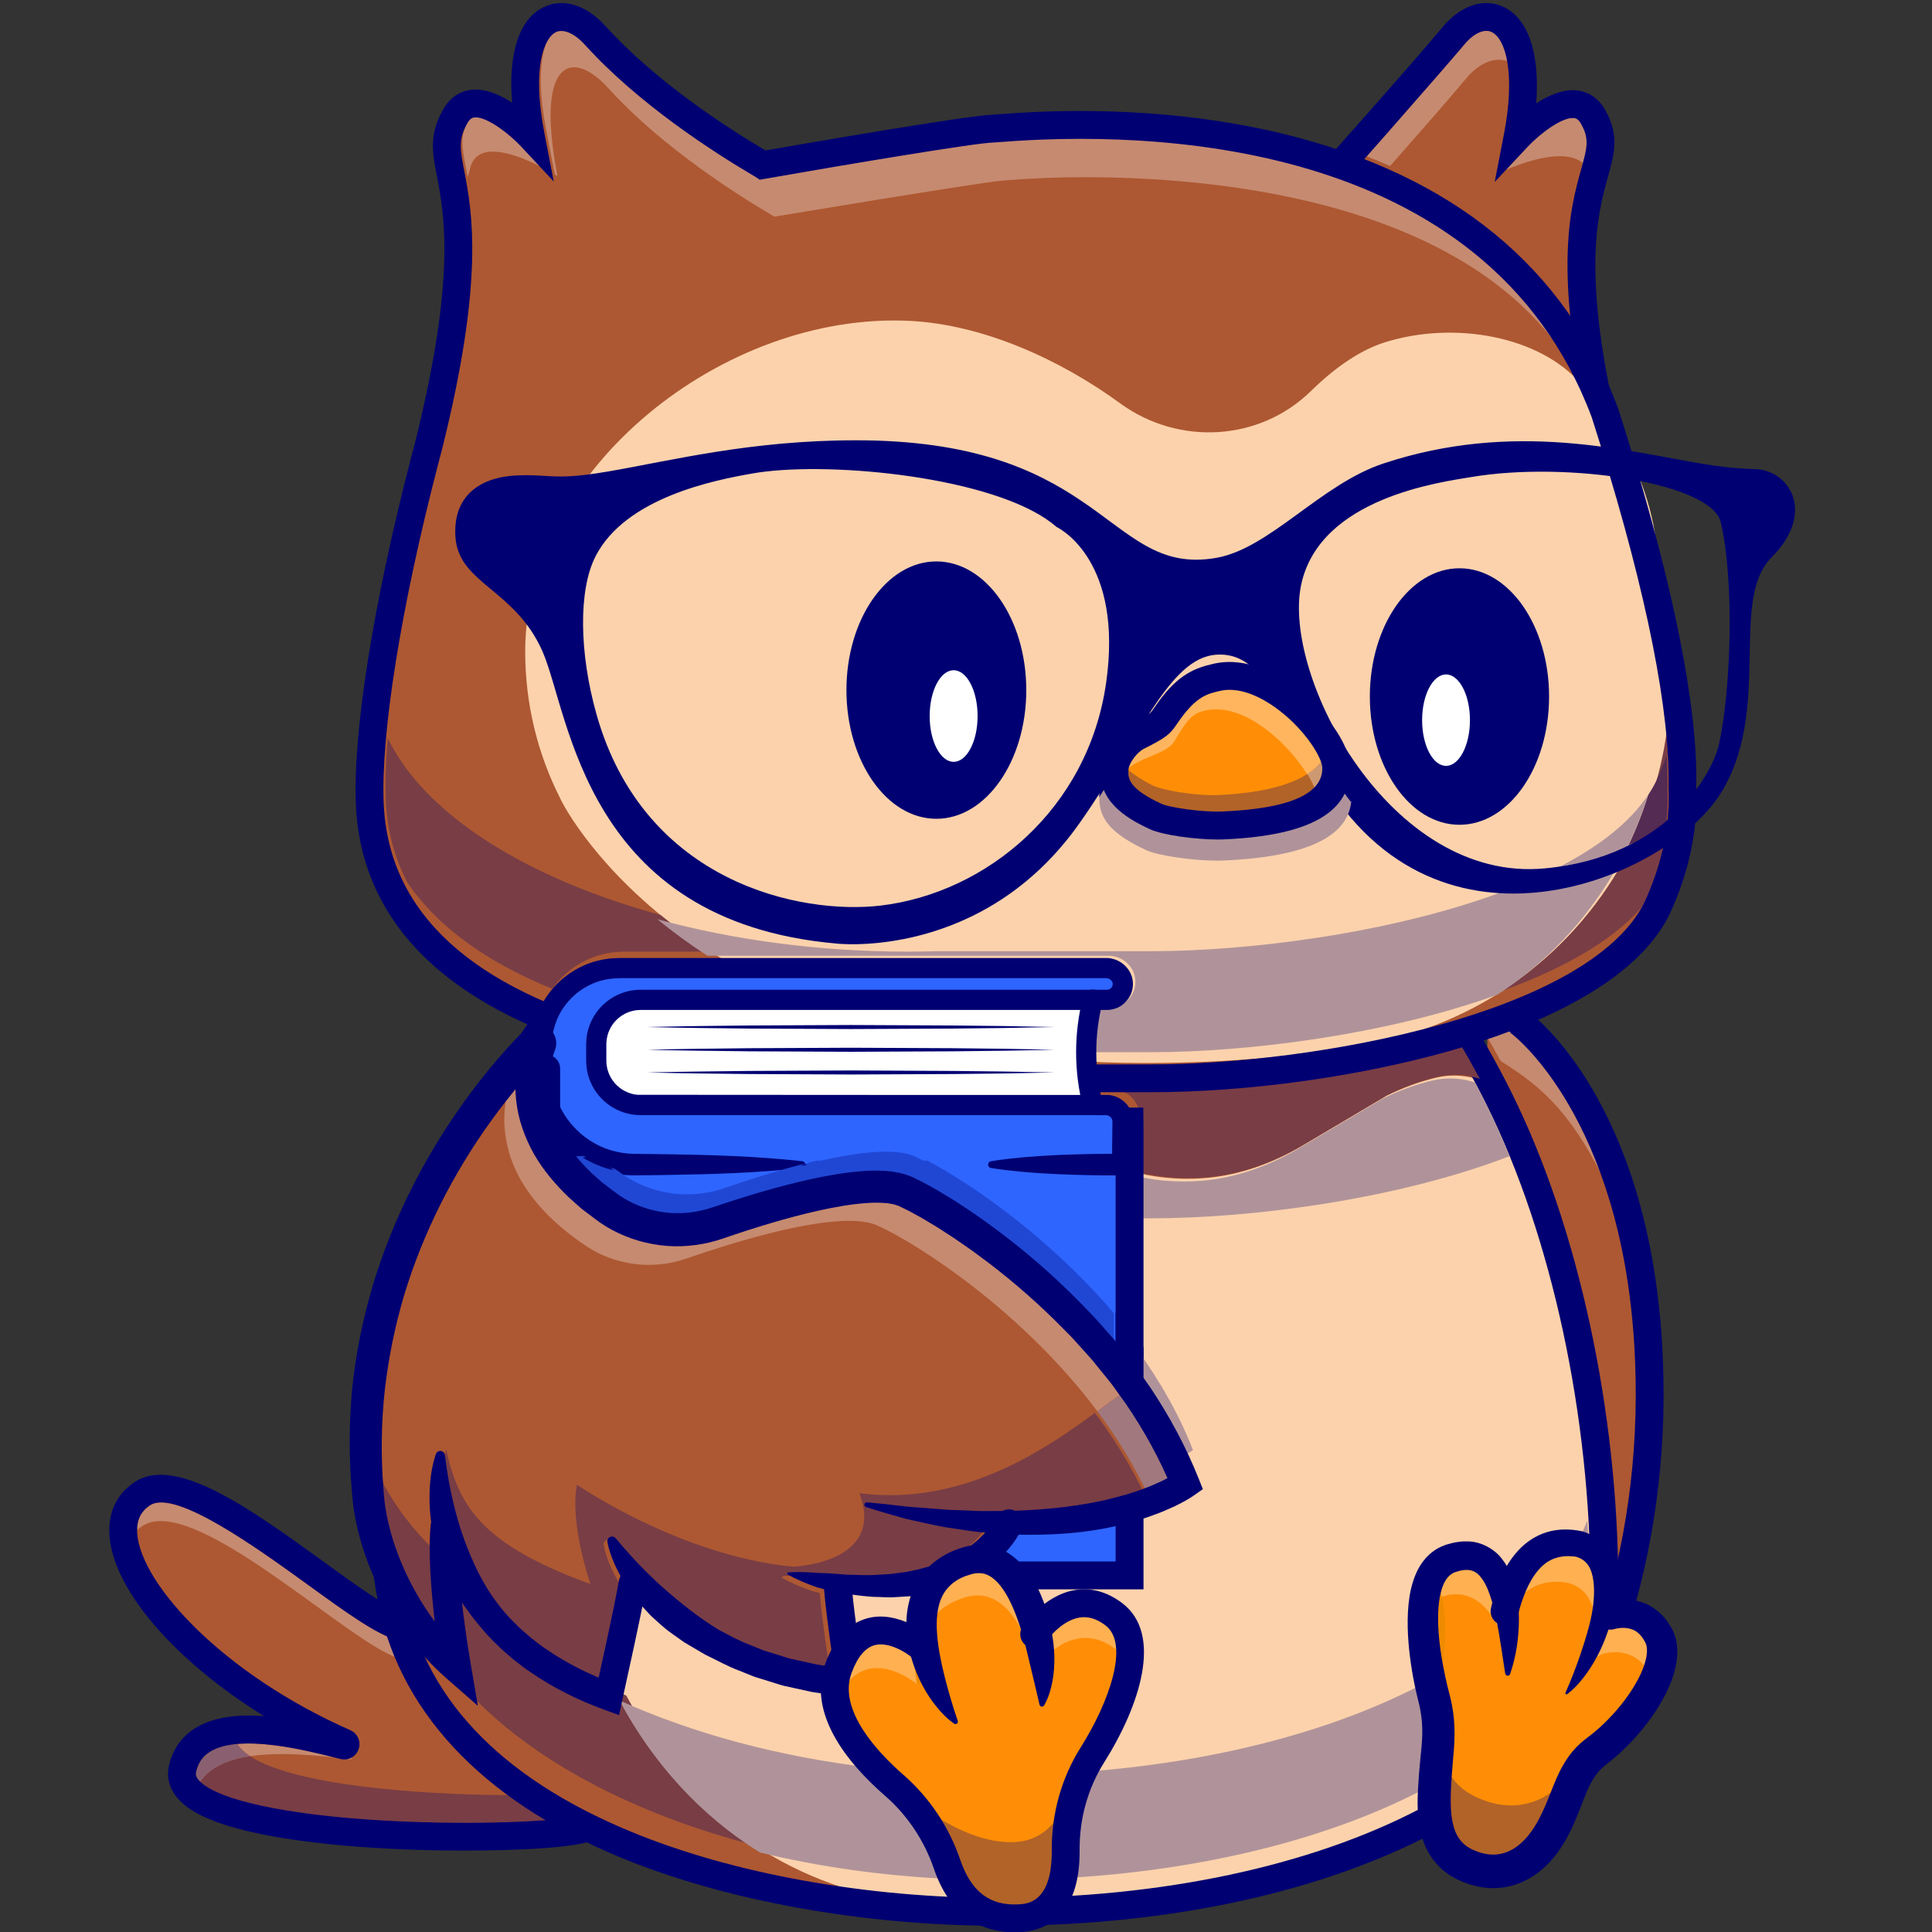 <?xml version="1.0" encoding="UTF-8" standalone="no"?>
<svg
   viewBox="0 0 3183.616 3183.616"
   height="3183.616"
   width="3183.616"
   xml:space="preserve"
   id="svg2"
   version="1.1"
   xmlns="http://www.w3.org/2000/svg"
   xmlns:svg="http://www.w3.org/2000/svg"
   xmlns:rdf="http://www.w3.org/1999/02/22-rdf-syntax-ns#"
   xmlns:cc="http://creativecommons.org/ns#"
   xmlns:dc="http://purl.org/dc/elements/1.1/"><rect x="0" y="0" width="3183.616" height="3183.616" fill="#333333" stroke="none"/><defs
     id="defs6" /><path
     id="path22"
     style="fill:#ad5832;fill-opacity:1;fill-rule:nonzero;stroke:none;stroke-width:0.133"
     d="m 659.539,2679.83 c -78.467,-19.44 -339.027,-274.44 -424.621,-218.733 -103.979,67.68 55.76,288.8 333.088,410.96 2.52,1.107 1.253,4.853 -1.413,4.187 -73.867,-18.56 -242.867,-64.213 -265.867,38.773 -28.953,129.707 635.08,122.973 671.587,94.747 L 659.539,2679.83" /><path
     id="path24"
     style="fill:#c68a70;fill-opacity:1;fill-rule:nonzero;stroke:none;stroke-width:0.133"
     d="m 654.192,2731.577 c -75.88,-25.88 -286.84,-225.08 -389.371,-225.08 -11.424,0 -21.511,2.467 -29.905,7.933 -3.261,2.12 -6.261,4.4 -9.007,6.813 0.052,-18.107 7.135,-31.533 21.536,-40.907 4.821,-3.133 10.925,-4.573 18.077,-4.573 54.389,0 169.389,83.227 241.456,135.413 56.16,40.667 101.96,73.827 134.373,86.76 3.853,11.387 8.133,22.587 12.84,33.64" /><path
     id="path26"
     style="fill:#c68a70;fill-opacity:1;fill-rule:nonzero;stroke:none;stroke-width:0.133"
     d="m 577.152,2899.177 c -0.107,0 -0.213,-0.013 -0.32,-0.027 -1.307,-0.147 -2.64,-0.307 -4.013,-0.48 2.24,-0.507 4.4,-1.32 6.4,-2.413 0.413,1.293 -0.413,2.92 -2.067,2.92 m -25.373,-2.987 c -25.387,-2.893 -56.187,-5.827 -87,-5.827 -17.907,0 -35.813,1 -52.667,3.56 -9.36,-6.187 -16.507,-12.893 -21.053,-20.173 5.933,-0.507 12.08,-0.747 18.373,-0.747 49.013,0 107.12,14.307 142.347,23.187" /><path
     id="path28"
     style="fill:#793d45;fill-opacity:1;fill-rule:nonzero;stroke:none;stroke-width:0.133"
     d="m 766.832,3003.63 c -31.733,0 -65.893,-0.64 -101.293,-2.133 -168.107,-7.067 -292.267,-30.427 -332.08,-62.467 -1.293,-1.04 -2.427,-2.04 -3.44,-2.987 16.227,-24.493 46.84,-36.76 82.093,-42.12 71.213,47.027 270.773,63.52 429.667,64.213 19.547,14.227 40.267,27.813 62.213,40.773 -34.533,2.8 -82.227,4.72 -137.16,4.72" /><path
     id="path30"
     style="fill:#8a6071;fill-opacity:1;fill-rule:nonzero;stroke:none;stroke-width:0.133"
     d="m 330.019,2936.043 c -8.627,-8.2 -7.467,-13.387 -6.88,-16.027 3.4,-15.253 10.747,-25.907 23.133,-33.533 11.92,-7.333 27.413,-11.227 44.787,-12.733 4.547,7.28 11.693,13.987 21.053,20.173 -35.253,5.36 -65.867,17.627 -82.093,42.12" /><path
     id="path32"
     style="fill:#000072;fill-opacity:1;fill-rule:nonzero;stroke:none;stroke-width:0.133"
     d="m 958.312,2991.577 -0.04,0.027 0.04,-0.027 m -192.32,57.827 c -32.493,0 -61.667,-0.573 -81.667,-1.24 -104.707,-3.507 -291.813,-16.64 -368.4,-65.333 -41.045,-26.093 -41.181,-56.827 -37.608,-72.813 6.113,-27.4 20.88,-48.467 43.875,-62.627 30.467,-18.76 71.173,-22.547 112.733,-19.547 -144.361,-89.533 -247.141,-205.493 -254.524,-296.453 -3.099,-38.093 11.816,-69.893 41.992,-89.533 67.929,-44.227 191.772,45.413 311.505,132.12 52.707,38.173 107.213,77.627 131.16,83.56 12.32,3.053 19.827,15.507 16.773,27.813 -3.053,12.307 -15.48,19.84 -27.813,16.76 -32.613,-8.067 -83.107,-44.64 -147.04,-90.933 -81.533,-59.04 -218.043,-157.84 -259.533,-130.84 -16.055,10.453 -23.015,25.933 -21.276,47.333 6.836,84.16 143.009,231.72 351.103,323.387 12.08,5.32 17.96,18.747 13.68,31.227 -4.28,12.467 -17.147,19.453 -29.947,16.227 l -6.173,-1.547 c -51.933,-13.107 -159.973,-40.373 -208.56,-10.48 -12.387,7.627 -19.733,18.28 -23.133,33.533 -0.667,2.947 -2.027,9.08 10.32,19.013 39.813,32.04 163.973,55.4 332.08,62.467 148.093,6.227 274.08,-2.347 294.027,-10.827 9.96,-6.667 23.493,-4.547 30.92,5.053 7.747,10.04 5.907,24.453 -4.133,32.213 -22.467,17.36 -133.347,21.467 -220.36,21.467" /><g
     transform="matrix(0.231,0,0,-0.231,-1033.368,4250.337)"
     id="g34"><path
       id="path36"
       style="fill:#7f7f7f;fill-opacity:1;fill-rule:nonzero;stroke:none"
       d="m 15085.8,11235 c 0,0 1040.4,-387.9 1178.2,-2095.96 36,-445.89 -39.1,-1544.44 -169.6,-1972.36 -145.3,-476.07 -393.7,-1086.24 -1033.2,-1375.14 l 24.6,5443.46" /></g><g
     transform="matrix(0.231,0,0,-0.231,-1033.368,4250.337)"
     id="g38"><path
       id="path40"
       style="fill:#ad5832;fill-opacity:1;fill-rule:nonzero;stroke:none"
       d="m 15085.8,11235 c 0,0 1040.4,-387.9 1178.2,-2095.96 36,-445.89 -39.1,-1544.44 -169.6,-1972.36 -145.3,-476.07 -393.7,-1086.24 -1033.2,-1375.14 l 24.6,5443.46" /></g><g
     transform="matrix(0.226,0,0,-0.226,-1033.368,4250.337)"
     id="g42"><path
       id="path44"
       style="fill:#c68a70;fill-opacity:1;fill-rule:nonzero;stroke:none"
       d="m 16300,10138 c -252.8,535.3 -470.2,737 -785.8,932.2 -30.8,56.7 -62.1,112.6 -94.1,167.6 56.9,19 114.3,39.2 171.8,60.7 6.2,-9.1 14,-17.3 23.4,-24.3 5.7,-4.3 420.6,-322.8 684.7,-1136.2" /></g><g
     transform="matrix(0.232,0,0,-0.232,-1033.368,4250.337)"
     id="g46"><path
       id="path48"
       style="fill:#000072;fill-opacity:1;fill-rule:nonzero;stroke:none"
       d="m 14966.7,5656.32 c -37.6,0 -73.6,21.6 -90.1,58.19 -22.5,49.8 -0.4,108.39 49.4,130.9 596.7,269.52 776.7,550.98 916.2,1008.21 184.8,606.11 259,1246.98 220.3,1904.79 -95.4,1623.09 -857.5,2208.29 -865.2,2213.99 -43.8,32.5 -53.1,94.4 -20.7,138.2 32.5,43.8 94.1,53.3 137.9,21.2 34.5,-25.3 844.2,-637.9 945.5,-2361.73 40,-681.36 -36.9,-1345.6 -228.6,-1974.18 -153.4,-502.67 -361.9,-831.74 -1023.9,-1130.78 -13.2,-5.98 -27.1,-8.79 -40.8,-8.79" /></g><g
     transform="matrix(0.226,0,0,-0.226,-1033.368,4250.337)"
     id="g50"><path
       id="path52"
       style="fill:#ad5832;fill-opacity:1;fill-rule:nonzero;stroke:none"
       d="m 16300,7247.33 c 0,-443.87 -203,-846.84 -559,-1189.32 -1.2,-1.3 -2.7,-2.77 -4.3,-4.07 -737,-706.08 -2125,-1155.03 -3726.7,-1177.63 -42.4,-0.77 -85.1,-1 -127.8,-1 -1655.5,0 -3098.12,517.28 -3854.78,1282.32 -51.82,52.29 -101.1,103.88 -147.6,154.99 -274.9,301.81 -448.42,588.4 -448.42,969.53 0,911.35 135.15,1766.03 377.54,2532.08 88.41,279.17 191.04,546.77 306.65,801.07 791.43,1739.6 2189.41,2856 3766.61,2856 1501.8,0 2828.6,-1034.8 3626.9,-2613.1 7.6,-15 15.2,-30 22.6,-45 60.2,-121.1 117.1,-247.7 171,-378.8 376,-915.43 592.8,-2050.63 597.1,-3153.02 v -4.84 c 0.2,-9.67 0.2,-19.59 0.2,-29.21" /></g><g
     transform="matrix(0.226,0,0,-0.226,-1033.368,4250.337)"
     id="g54"><path
       id="path56"
       style="fill:#fcd2ac;fill-opacity:1;fill-rule:nonzero;stroke:none"
       d="m 16300,7281.61 v -4.84 c -9.4,-455.8 -211.6,-868.69 -558.7,-1218.55 -1.3,-1.3 -2.8,-2.78 -4.3,-4.07 -723.4,-725.63 -2071.3,-1178.66 -3614.8,-1178.66 -37.3,0 -74.6,0.24 -112,1.01 -303.9,4.84 -599.6,29.98 -884,72.71 -1788.4,269.53 -2863.36,2299.88 -2184,4115.22 2.84,7.14 5.37,14.22 8.15,21.36 228.16,605.18 611.84,1075.51 1080.85,1326.01 l 282.5,150.9 c 446.2,238.1 1121.5,268.6 1583.7,74 l 699.7,-294.8 c 253.3,-106.7 517.3,-147.6 777.2,-123.7 240.9,22.3 475.6,106 695.4,236.3 l 611.8,362.5 c 121.2,59.5 240.9,103.2 359.5,131.4 166,39.4 333.4,3.3 468.3,-89.9 7.6,-15 15.3,-30 22.6,-45 480.5,-968.55 763.3,-2271.68 768.1,-3531.89" /></g><g
     transform="matrix(0.141,0,0,-0.141,-1033.368,4250.337)"
     id="g58"><path
       id="path60"
       style="fill:#793d45;fill-opacity:1;fill-rule:nonzero;stroke:none"
       d="m 16300,8540.52 c -1446.6,350.9 -2646.6,966.44 -3411,1739.28 -83.3,84.2 -162.5,167.1 -237.3,249.3 -137.5,150.9 -259.2,299.5 -361.6,451 -47.7,118.5 -87.9,240.3 -120.6,365.2 58.1,-91.3 121.3,-180.6 189.5,-266.7 0,-0.1 0.1,-0.3 0.1,-0.4 0.1,0 0.1,0 0.1,-0.1 105.1,-132.7 221.9,-257.9 350.2,-370.6 v 0 0 c 0,0 0,0.1 0,0.2 0,-0.1 0.1,-0.1 0.2,-0.2 v 0 0 c 0,0 -100.8,590.3 -133.9,1120.2 19.1,-21.7 38.5,-43.3 58.3,-65 74.8,-82.2 154,-165.1 237.4,-249.3 64.6,-65.3 132.3,-129.5 203.1,-192.5 296.4,-371.9 744.3,-722.9 1419.2,-968.4 0,0 3.5,15.5 9.6,43.1 47.6,-22.8 95.8,-45.2 144.6,-67.2 390.1,-733.76 955.6,-1357.46 1652.1,-1787.88" /></g><g
     transform="matrix(0.224,0,0,-0.224,-1033.368,4250.337)"
     id="g62"><path
       id="path64"
       style="fill:#b0939a;fill-opacity:1;fill-rule:nonzero;stroke:none"
       d="m 11603,5152.43 c -493.1,21.56 -963.6,88.81 -1398.6,194.25 -436.02,269.46 -790.07,659.92 -1034.28,1119.3 533.63,-241.36 1166.98,-414.47 1859.58,-496.09 46.4,-48.65 94.6,-93.98 141.5,-135.02 -24.7,21.26 -38.1,30.59 -41.6,30.59 -10.5,0 61.9,-78.83 181.4,-171.38 110.7,-129.62 196.1,-279.97 251.6,-442.38 11.4,-33.21 24.7,-66.66 40.4,-99.27 m 813.1,4.69 c 13.5,63.27 18.2,130.81 17.6,196.39 0,13.25 0,28.81 0.3,46.04 4.9,187.48 48.9,371.93 131.1,539.63 985.7,69.86 1867.5,303.44 2534.8,657.96 9.6,-45.68 19.6,-87.44 28.9,-123.26 11.9,-45.45 20.1,-87.38 25.3,-127.13 0,-0.53 0.1,-1.01 0.2,-1.48 v 0.06 c 13.6,-103.78 7.8,-192.53 -1,-288.35 -5.3,-56.49 -11.6,-115.42 -15.7,-181.48 -0.7,-12.18 -1.4,-24.71 -2.2,-37.54 -705.7,-381.08 -1656.9,-625.29 -2719.3,-680.84 m 3254.5,1490.46 c 0,0 0.1,0.89 0.3,2.61 l 2.9,-0.83 -3.2,-1.78 m 629.4,928.78 c -15.3,10.69 -32.3,19.9 -51.1,27.39 -8.7,3.44 -17.7,6.53 -27.3,9.27 -3.4,0.65 -6.9,1.3 -10.4,1.9 30.2,57.56 56.5,116.19 79.1,175.83 4.1,-71.52 7.3,-143.04 9.7,-214.39" /></g><g
     transform="matrix(0.218,0,0,-0.218,-1033.368,4250.337)"
     id="g66"><path
       id="path68"
       style="fill:#f8dec3;fill-opacity:1;fill-rule:nonzero;stroke:none"
       d="m 12439.9,5050.84 c 1659,23.42 3096.7,488.43 3860.1,1219.79 -749.2,-751.59 -2145.3,-1220.82 -3744.1,-1220.82 -38.7,0 -77.3,0.24 -116,1.03" /></g><g
     transform="matrix(0.227,0,0,-0.227,-1033.368,4250.337)"
     id="g70"><path
       id="path72"
       style="fill:#000072;fill-opacity:1;fill-rule:nonzero;stroke:none"
       d="m 11808.4,13286.9 c -964.2,0 -2012.57,-586.5 -2876.44,-1609.2 C 7814.49,10355 7246.51,8591.2 7484.93,7184.46 c 130.03,-767.45 684.39,-1358.59 1647.5,-1756.89 739.77,-305.87 1715.07,-481.35 2675.97,-481.35 1172.7,0 2258.6,231.08 3057.7,650.61 794.4,417.13 1231.8,987.33 1231.8,1605.63 0,1240.47 -281.5,2548.45 -753.1,3498.84 -803.2,1619 -2125.3,2585.6 -3536.4,2585.6 m 0,-8542.68 c -986.3,0 -1989.87,181.06 -2753.09,496.72 -1017.19,420.59 -1629.09,1080.99 -1769.56,1909.79 -126.92,748.92 -43.35,1593.02 241.7,2441.06 268.91,800.01 701.23,1566.41 1250.2,2216.31 902.29,1068.1 2006.95,1680.8 3030.75,1680.8 1489.5,0 2879.2,-1008.5 3717.3,-2697.8 484.9,-976.96 774.3,-2318.55 774.3,-3588.64 0,-1401.4 -1931,-2458.24 -4491.6,-2458.24" /></g><g
     transform="matrix(0.262,0,0,-0.262,-1033.368,4250.337)"
     id="g74"><path
       id="path76"
       style="fill:#ad5832;fill-opacity:1;fill-rule:nonzero;stroke:none"
       d="m 12199.6,14996.1 c 21.3,14.3 763.2,852.7 912.6,1034 222.3,269.9 549.2,102.3 405.8,-636.9 0,0 341.1,365.4 475.7,129.2 200,-351 -327.3,-385.7 98.1,-2083.8 l -1892.2,1557.5" /></g><g
     transform="matrix(0.249,0,0,-0.249,-1033.368,4250.337)"
     id="g78"><path
       id="path80"
       style="fill:#c68a70;fill-opacity:1;fill-rule:nonzero;stroke:none"
       d="m 14116.1,15945.6 153.9,164.3 c 74,78.9 216.4,190.1 297.8,190.1 3.2,0 6.3,-0.2 9.2,-0.5 8.6,-1 26.4,-3.1 45.4,-36.5 53.3,-93.6 43.4,-150.9 10.4,-270.9 -0.9,-2.4 -1.7,-4.7 -2.6,-7 -38.8,37.1 -95.4,50.8 -157.7,50.8 -128.6,0 -281.9,-58.3 -356.4,-90.3" /></g><g
     transform="matrix(0.258,0,0,-0.258,-1033.368,4250.337)"
     id="g82"><path
       id="path84"
       style="fill:#c68a70;fill-opacity:1;fill-rule:nonzero;stroke:none"
       d="m 12883.4,15413.7 c -48.9,21.6 -98.8,42.4 -149.8,62.3 257.5,290.4 591.2,674 640.4,733.6 47.9,58.2 100.1,90.4 143.8,90.4 11.8,0 23.1,-2.4 33.5,-7.3 48.1,-22.7 88.6,-96.4 104.6,-218.8 -24.2,12.5 -50.2,18.7 -76.9,18.7 -70.1,0 -146,-42.2 -212.5,-123.1 -72.4,-87.8 -281.7,-327.6 -483.1,-555.8" /></g><g
     transform="matrix(0.226,0,0,-0.226,-1033.368,4250.337)"
     id="g86"><path
       id="path88"
       style="fill:#7f7f7f;fill-opacity:1;fill-rule:nonzero;stroke:none"
       d="m 16300,15544.5 -31.5,25.8 c -28.4,146.2 -49.4,278.8 -64.4,399.5 25.9,-130.8 57.6,-272.1 95.9,-425.3" /></g><g
     transform="matrix(0.252,0,0,-0.252,-1033.368,4250.337)"
     id="g90"><path
       id="path92"
       style="fill:#7f7f7f;fill-opacity:1;fill-rule:nonzero;stroke:none"
       d="m 14101.4,16300 c 26.9,-49.7 46.8,-115.5 56.8,-197.4 -55,-45.4 -91.9,-85.1 -91.9,-85.1 20.3,105.2 31.4,199.2 35.1,282.5" /></g><g
     transform="matrix(0.261,0,0,-0.261,-1033.368,4250.337)"
     id="g94"><path
       id="path96"
       style="fill:#000072;fill-opacity:1;fill-rule:nonzero;stroke:none"
       d="m 12170.8,15093.8 c -1.3,-0.9 -3.9,-2.5 -7.1,-5.3 2.2,1.9 4.6,3.7 7.1,5.3 m 1944.1,-1721 c -39.3,0 -75.1,26.6 -85.1,66.5 -276.1,1102.2 -158.2,1524.7 -87.8,1777.2 37.8,135.3 53.5,191.4 -1.6,287.9 -18.1,31.9 -35.1,33.9 -43.3,34.8 -75.7,8.8 -219.4,-102.5 -292.6,-180.7 l -208.4,-222.3 57.9,299 c 74.6,384.6 12.1,605.2 -77.5,647.5 -47.8,22.5 -114.8,-9 -174.9,-82.1 -78.4,-95.1 -888.3,-1022.9 -933.1,-1052.9 -40.3,-26.9 -94.9,-16.1 -121.8,24.2 -25.1,37.5 -17.5,87.3 16.1,115.8 57.9,57.2 758.2,848.7 903.1,1024.7 113.8,138.1 261.6,187.6 385.5,129.2 157.6,-74.2 230.4,-295.5 206.8,-609.1 78.2,50.9 171,91.6 259.3,81.3 51.8,-6.1 124.2,-32.2 175.6,-122.4 91.3,-160.2 59,-275.8 18.2,-422.2 -65.8,-235.7 -175.9,-630.2 88.9,-1687.2 11.8,-47 -16.8,-94.7 -63.9,-106.5 -7.1,-1.8 -14.3,-2.7 -21.4,-2.7" /></g><g
     transform="matrix(0.213,0,0,-0.213,-1033.368,4250.337)"
     id="g98"><path
       id="path100"
       style="fill:#793d45;fill-opacity:1;fill-rule:nonzero;stroke:none"
       d="m 14044.7,10840.1 c -116.5,0 -233.4,12.2 -349.3,36.7 v 376.3 l -2.1,130.7 h -36.3 c -3,9.2 -6.7,18.2 -11.1,26.7 -30.7,63 -94.8,107.4 -164.4,114.7 h 301.2 c 737.1,0 1598.4,118.6 2304,317.3 23.3,6.5 46.7,13.3 70.4,20.2 49,-82.9 96.7,-167.8 142.9,-254.4 -61.3,20 -125.6,30.6 -191.1,30.6 -47,0 -94.6,-5.4 -142.2,-16.7 -125.9,-29.9 -253,-76.3 -381.6,-139.5 l -649.5,-384.8 c -233.3,-138.3 -482.5,-227.1 -738.2,-250.9 -50.8,-4.6 -101.7,-6.9 -152.7,-6.9 m -4768.43,224 -14.48,41.2 c 15.42,-13.8 31.39,-27 47.87,-39.6 l -33.39,-1.6 m 2742.53,461.5 H 11902 l -2084.81,1.3 c -66.91,6.3 -130.75,39.5 -174.92,90.8 -22.12,25.5 -39.35,55.1 -50.31,86.8 -5.57,15.8 -9.77,32.2 -11.84,48.8 -1.75,8.2 -2.07,16.6 -2.38,25.1 l -0.69,12.6 v 16.3 17.1 c 36.77,-10.4 73.99,-20.6 111.71,-30.6 651.24,-171.6 1434.74,-261.7 2330.04,-268.2" /></g><g
     transform="matrix(0.216,0,0,-0.216,-1033.368,4250.337)"
     id="g102"><path
       id="path104"
       style="fill:#b0939a;fill-opacity:1;fill-rule:nonzero;stroke:none"
       d="m 13558.8,10382.9 h -85.7 v 317.3 c 114,-24.1 228.9,-36.1 343.6,-36.1 50.1,0 100.3,2.3 150.2,6.8 251.6,23.4 496.7,110.7 726.2,246.8 l 639,378.6 c 126.5,62.1 251.5,107.7 375.4,137.2 46.7,11.1 93.6,16.5 139.9,16.5 64.4,0 127.7,-10.5 187.9,-30.2 30.6,-57.3 60.5,-115.4 89.7,-174.4 61.5,-123.8 119.9,-253.5 175,-388 -840.3,-325.5 -1950.8,-474.5 -2741.2,-474.5" /></g><g
     transform="matrix(0.218,0,0,-0.218,-1033.368,4250.337)"
     id="g106"><path
       id="path108"
       style="fill:#000072;fill-opacity:1;fill-rule:nonzero;stroke:none"
       d="m 16201.9,10792 c -54.7,133.8 -112.8,262.7 -173.9,385.7 -29,58.7 -58.8,116.4 -89.1,173.4 -45.3,84.7 -91.9,167.7 -139.8,248.8 34.1,10 68.8,20.5 103.7,31.4 68.4,-116.7 133.9,-236.8 196.3,-360.1 7.9,-15.5 15.8,-31.1 23.4,-46.7 62.5,-125.7 121.6,-257.1 177.5,-393.2 -32.2,-13.4 -64.9,-26.5 -98.1,-39.3 m -7453.58,851.4 c 18.19,31 36.57,61.6 55.26,92.1 -2.15,-13.2 -4.05,-26.4 -4.47,-39.8 -14.95,-15.1 -31.98,-32.5 -50.79,-52.3" /></g><g
     transform="matrix(0.262,0,0,-0.262,-1033.368,4250.337)"
     id="g110"><path
       id="path112"
       style="fill:#ad5832;fill-opacity:1;fill-rule:nonzero;stroke:none"
       d="m 6655.26,13447.4 c 425.7,1699.2 -29.46,1734 170.67,2085.2 134.63,236.3 476.01,-129.4 476.01,-129.4 -143.45,739.7 171.27,896.8 406.12,637.4 411.57,-454.5 1034.94,-802.4 1056.3,-816.7 0,0 1290.94,226.3 1451.64,229.7 126.2,2.6 3051.1,361.6 3858.1,-1790.7 l 57.6,-183.1 c 291.5,-939.1 443.6,-1701.2 430.9,-2179.3 1.2,-22.2 1.7,-44.6 1.7,-67.3 0,-218.1 -48,-452.5 -163.3,-700.5 -372.8,-743.63 -2127.4,-1067.53 -3186.8,-1067.53 H 9864 c -529.79,0 -3500.06,0 -3577.64,1725.33 -21.41,476.7 126.52,1323.9 343.37,2159.6 l 25.53,97.3" /></g><g
     transform="matrix(0.258,0,0,-0.258,-1033.368,4250.337)"
     id="g114"><path
       id="path116"
       style="fill:#c68a70;fill-opacity:1;fill-rule:nonzero;stroke:none"
       d="m 14138.3,13962.2 c -3.2,3.9 -6.4,7.8 -9.6,11.7 -552.3,1160.9 -2194,1368.3 -3185.2,1368.3 -215.5,0 -400.2,-9.8 -536.4,-21.7 -160.6,-14.1 -1455.4,-230.2 -1455.4,-230.2 -21.35,14.2 -646.39,363.1 -1059.11,818.7 -78.03,86.3 -156.06,135.4 -220.28,135.4 -129.37,0 -202.53,-199.3 -106.46,-695 0,0 -6.1,3.9 -17.06,10.5 l -54.61,281.5 c -85.78,442.5 4.29,617 71.1,650.4 10.96,5.5 23.11,8.2 36.14,8.2 44.68,0 99.49,-31.5 151.35,-88.8 341.16,-376.9 819.92,-684.9 1074.89,-835 7.24,-4.3 12.1,-7.1 13.03,-7.6 l 29.68,-19.9 35.21,6.2 c 523.64,91.7 1344.32,229.2 1459.02,231.6 7.8,0.1 24.9,1.4 50.4,3.4 142.2,11.3 315.5,20.1 509.5,20.1 1016.4,0 2597.9,-242.4 3213.8,-1647.8 m -7146.04,1380.7 c -3.88,21 -7.65,40.9 -11.32,59.8 -27.72,144.5 -39.2,204.3 20.37,308.8 18.36,32.3 35.57,34.3 43.8,35.3 2.94,0.3 5.94,0.5 9.1,0.5 78.64,0 216.08,-107.5 287.49,-183.6 l 170.37,-182.5 c -81.49,45.7 -239.4,124.5 -358.17,124.5 -70.27,0 -126.79,-27.6 -145.71,-106 -5.12,-21.2 -10.45,-40.1 -15.93,-56.8" /></g><g
     transform="matrix(0.232,0,0,-0.232,-1033.368,4250.337)"
     id="g122"><path
       id="path124"
       style="fill:#793d45;fill-opacity:1;fill-rule:nonzero;stroke:none"
       d="m 16167.2,12679.4 c 55.7,180.3 92.3,367.6 107.7,559.1 11.8,-96.8 20.2,-188 25.1,-273.4 -22.3,-63.5 -48.5,-127.8 -78.8,-193 -15.8,-31.6 -33.9,-62.4 -54,-92.7" /></g><g
     transform="matrix(0.236,0,0,-0.236,-1033.368,4250.337)"
     id="g126"><path
       id="path128"
       style="fill:#fcd2ac;fill-opacity:1;fill-rule:nonzero;stroke:none"
       d="m 15972.3,13826.9 c 327.7,-1410.4 -577.6,-2818.2 -1998.5,-3097.1 -470.3,-92.4 -1003.8,-142.1 -1603.4,-142.1 -3117.65,0 -4039.84,1757.6 -4079.77,1846.4 -0.96,2.2 -1.35,3.2 -1.35,3.2 -156.11,308.3 -243.49,655.9 -243.49,1023.4 0,1275.1 1387.72,2373.7 2685.21,2308.7 509.5,-25.6 1044.7,-266.3 1469.3,-575.9 407.5,-297 972.7,-266.5 1332.6,86.7 165.6,162.7 342.8,285.2 514.3,339.2 485.8,152.7 1084.9,43.5 1370.8,-291 639.8,-748.8 518.6,-1348.4 550.2,-1483.8 1.4,-5.9 2.7,-11.8 4.1,-17.7" /></g><g
     transform="matrix(0.232,0,0,-0.232,-1033.368,4250.337)"
     id="g130"><path
       id="path132"
       style="fill:#793d45;fill-opacity:1;fill-rule:nonzero;stroke:none"
       d="m 11333.2,10874.4 h -199.4 c -304,0 -1318.96,0 -2255.42,255.4 21.06,18.6 45.22,33.6 71.23,43.9 28.83,11.4 58.98,17.1 90.68,17.3 h 120.08 240.21 480.37 336.85 c 318.7,-130.6 688.4,-241.5 1115.4,-316.6 m 3794.6,409.6 c 340.9,221.4 622.1,518.6 825.3,862.8 125.5,49.9 242.4,110.5 346.9,177.1 -28,-126 -70.8,-252.5 -128.2,-378.4 -205.3,-276.6 -587.2,-495.5 -1044,-661.5 m -6750.85,13.3 c -422.43,171.3 -793.6,412 -1026.62,750.3 -94.19,178.1 -146.26,374.2 -155.87,587.7 -5.52,123.7 -0.69,272.9 13.81,442.8 263.18,-548.6 996.36,-1000.3 1938.06,-1256.9 105.12,-86.3 223.87,-174.1 356.95,-259.8 h -64.32 -480.37 -60.07 c -1.09,0 -2.19,0 -3.34,0 -18.87,0 -42.17,-1.8 -62.83,-2.7 -22.49,-1.5 -44.76,-6.2 -67.14,-9.3 -22.15,-4.7 -44.02,-10.8 -65.88,-16.6 -86.36,-27.4 -166.4,-73.9 -233.14,-134.8 -33.14,-30.3 -63.17,-64.1 -89.24,-100.7" /></g><g
     transform="matrix(0.232,0,0,-0.232,-1033.368,4250.337)"
     id="g134"><path
       id="path136"
       style="fill:#542b53;fill-opacity:1;fill-rule:nonzero;stroke:none"
       d="m 16020.3,12315.8 c 55.4,115.6 102.6,235.6 140.6,358.7 20.2,30.2 38.2,61 54,92.6 30.3,65.2 56.5,129.5 78.8,193 4.8,-83.6 6.3,-161.5 4.3,-233.6 v -4 l 0.2,-3.9 c 1.1,-21.1 1.6,-44.1 1.6,-70.5 0,-52.1 -2.6,-104.4 -7.8,-156.8 -76.8,-63.6 -166.8,-123.7 -271.7,-175.5" /></g><g
     transform="matrix(0.23,0,0,-0.23,-1033.368,4250.337)"
     id="g138"><path
       id="path140"
       style="fill:#b0939a;fill-opacity:1;fill-rule:nonzero;stroke:none"
       d="m 12735.3,10941.2 h -1332.5 c -429.6,75.5 -801.6,187.2 -1122.3,318.5 h 1594.5 483.3 60.4 15.1 7.9 c 4.1,0.1 8.1,0.1 12.2,0.5 16.4,1.1 32.7,4.4 48.4,9.8 62.7,21.3 111.1,77.9 122.2,143.4 6,31.9 2.6,67.7 -9.9,98.7 -12.1,31.2 -33,57.4 -57.7,77.7 -25.2,19.7 -54.9,33.9 -86.8,39.4 -13,2.7 -30.8,3.2 -39.8,3.2 -1.2,0 -2.3,0 -3.1,0 h -30.2 -966.7 -1868.66 c -133.9,86.3 -253.38,174.6 -359.15,261.4 544.69,-148.4 1158.61,-232 1791.81,-232 69,0 138.4,0.9 207.8,3 h 1533.2 c 718.9,0 1719.5,131.3 2499,417.1 34.3,-2.2 68.7,-3.2 102.9,-3.2 249.5,0 494.6,55.3 713.9,142.7 -204.5,-346.3 -487.5,-645.4 -830.4,-868.1 -777.5,-282.4 -1770.6,-412.1 -2485.4,-412.1 m 2937.6,1331.7 c 274.7,143 495.3,312.7 627.1,510.7 -38.4,-124.2 -86,-245.2 -141.9,-361.8 -136,-67.1 -296.6,-120.2 -485.2,-148.9" /></g><g
     transform="matrix(0.233,0,0,-0.233,-1033.368,4250.337)"
     id="g142"><path
       id="path144"
       style="fill:#ff8e06;fill-opacity:1;fill-rule:nonzero;stroke:none"
       d="m 15852.1,6826.66 c 0,0 228,82.27 342.8,-144.24 105.1,-207.37 -163.9,-608.45 -439.2,-813.64 -180.9,-134.84 -191.7,-323.92 -309.4,-545.73 -141,-265.79 -370.1,-383.43 -629.3,-257.3 -243.2,118.33 -219.3,410.31 -207.6,604.67 12.9,213.32 50.5,350.98 -8.6,577.49 -70.7,270.49 -176.6,885.76 118.6,984.89 510.3,171.36 404.2,-817.26 404.2,-817.26 l 728.5,411.12" /></g><g
     transform="matrix(0.21,0,0,-0.21,-1033.368,4250.337)"
     id="g146"><path
       id="path148"
       style="fill:#ef8b01;fill-opacity:1;fill-rule:nonzero;stroke:none"
       d="m 16220.6,6791.75 c -5.5,42.98 -14.3,88.44 -27.1,137.72 -64.6,246.32 -155.2,750.8 -4.1,984.03 9.6,-42.41 19.2,-81.58 28.2,-116.61 82.4,-315.06 29.8,-506.64 12,-803.39 -3.8,-61.62 -8.2,-130.54 -9,-201.75" /></g><g
     transform="matrix(0.214,0,0,-0.214,-1033.368,4250.337)"
     id="g150"><path
       id="path152"
       style="fill:#3c85b3;fill-opacity:1;fill-rule:nonzero;stroke:none"
       d="m 16300,5449.63 c -64.3,3.24 -131.5,20.87 -200.7,54.57 -115.9,56.44 -175.9,149.13 -205.8,253.29 h 0.1 c 29.8,-104.16 89.9,-196.85 205.8,-253.29 69.2,-33.64 136.3,-51.33 200.6,-54.57" /></g><g
     transform="matrix(0.208,0,0,-0.208,-1033.368,4250.337)"
     id="g154"><path
       id="path156"
       style="fill:#b0939a;fill-opacity:1;fill-rule:nonzero;stroke:none"
       d="m 16294.9,6147.65 c 0,48.43 2.4,95.58 5,139.47 0,0.06 0,0.06 0.1,0.06 -2.6,-43.88 -5,-91.1 -5.1,-139.53 v 0" /></g><g
     transform="matrix(0.209,0,0,-0.209,-1033.368,4250.337)"
     id="g158"><path
       id="path160"
       style="fill:#7b678e;fill-opacity:1;fill-rule:nonzero;stroke:none"
       d="m 16280.8,6279.75 c 0.8,13.8 1.6,27.28 2.4,40.39 4.3,71.05 11.1,134.44 16.8,195.21 -5.6,-60.77 -12.3,-124.22 -16.7,-195.21 -0.7,-13.04 -1.6,-26.53 -2.4,-40.33 -0.1,0 -0.1,0 -0.1,-0.06" /></g><g
     transform="matrix(0.209,0,0,-0.209,-1033.368,4250.337)"
     id="g162"><path
       id="path164"
       style="fill:#000072;fill-opacity:1;fill-rule:nonzero;stroke:none"
       d="m 16299.9,5904.7 c -21.5,75.26 -27.7,156.4 -27.7,234.4 h 0.1 c 0,-77.94 6.1,-159.08 27.7,-234.4 h -0.1" /></g><g
     transform="matrix(0.224,0,0,-0.224,-1033.368,4250.337)"
     id="g166"><path
       id="path168"
       style="fill:#4ba7c3;fill-opacity:1;fill-rule:nonzero;stroke:none"
       d="m 16175.3,5883.17 v 0 c 31.1,62.79 68.8,120.04 124.7,170.87 -55.9,-50.83 -93.6,-108.14 -124.7,-170.87" /></g><g
     transform="matrix(0.223,0,0,-0.223,-1033.368,4250.337)"
     id="g170"><path
       id="path172"
       style="fill:#3c85b3;fill-opacity:1;fill-rule:nonzero;stroke:none"
       d="m 16260.7,5839.55 c 12.5,30.74 25.2,60.39 39.3,88.97 v 0 c -14.1,-28.58 -26.8,-58.23 -39.3,-88.97" /></g><g
     transform="matrix(0.227,0,0,-0.227,-1033.368,4250.337)"
     id="g174"><path
       id="path176"
       style="fill:#b26327;fill-opacity:1;fill-rule:nonzero;stroke:none"
       d="m 15389.3,5137.78 c -6.8,0 -13.6,0.18 -20.5,0.53 -60.6,3.06 -123.9,19.74 -189.1,51.45 -109.3,53.22 -165.9,140.61 -194.1,238.82 -19.8,69.24 -25.4,143.84 -25.4,215.49 0,44.46 2.2,87.81 4.6,128.1 0.8,12.69 1.5,25.08 2.2,37.06 4,65.26 10.2,123.58 15.4,179.44 3.7,40.46 6.9,79.58 8.3,119.17 20,-171.45 85.5,-335.79 267.5,-424.53 91.2,-44.35 179.4,-65.26 263.2,-65.26 222.6,0 414,147.54 545.7,395.75 69.1,130.57 148.1,184.14 187,184.14 45.9,0 35.8,-74.77 -112.7,-185.43 -13.7,-10.22 -26.5,-20.79 -38.5,-31.65 -55.2,-50.22 -92.5,-106.78 -123.1,-168.81 -13.9,-28.01 -26.3,-57.09 -38.5,-87.22 -33.8,-83.22 -65.4,-174.26 -116.9,-271.35 -105,-197.94 -257.6,-315.7 -435.1,-315.7" /></g><g
     transform="matrix(0.209,0,0,-0.209,-1033.368,4250.337)"
     id="g178"><path
       id="path180"
       style="fill:#ef8b01;fill-opacity:1;fill-rule:nonzero;stroke:none"
       d="m 16298.1,6640.78 c -7.2,59.96 -8.8,121.01 -8,180.07 8.2,-63.73 9.9,-122.28 8,-180.07" /></g><g
     transform="matrix(0.229,0,0,-0.229,-1033.368,4250.337)"
     id="g182"><path
       id="path184"
       style="fill:#ff8e06;fill-opacity:1;fill-rule:nonzero;stroke:none"
       d="m 15830.5,6394 c 201.2,247.28 469.5,969.03 90.9,1078.12 -515.4,99.99 -599.6,-663.33 -572.8,-935.44 L 15830.5,6394" /></g><g
     transform="matrix(0.215,0,0,-0.215,-1033.368,4250.337)"
     id="g186"><path
       id="path188"
       style="fill:#ef8b01;fill-opacity:1;fill-rule:nonzero;stroke:none"
       d="m 16300,6648.58 -3.5,-1.87 c 0,0 0,1.06 0.3,2.92 l 3.2,-1.05" /></g><g
     transform="matrix(0.216,0,0,-0.216,-1033.368,4250.337)"
     id="g190"><path
       id="path192"
       style="fill:#fde0c5;fill-opacity:1;fill-rule:nonzero;stroke:none"
       d="m 16299.9,7372.13 c -20,160.14 -66.2,319.41 -165.8,397.28 99.5,-77.81 145.8,-236.9 165.9,-396.91 -0.1,-0.12 -0.1,-0.24 -0.1,-0.37 m -629.5,136.28 c 21.6,124.04 70.2,225.34 161.3,273.24 -91,-48.02 -139.7,-149.26 -161.3,-273.24 m 463.5,261.12 c -0.2,0.13 -0.3,0.19 -0.4,0.31 0.1,-0.12 0.2,-0.18 0.4,-0.31 m -0.9,0.68 v 0 0 m -300.9,11.62 c 0,0.07 0,0.07 0,0.07 0,0 0,0 0,-0.07" /></g><g
     transform="matrix(0.216,0,0,-0.216,-1033.368,4250.337)"
     id="g194"><path
       id="path196"
       style="fill:#ffb051;fill-opacity:1;fill-rule:nonzero;stroke:none"
       d="m 16267.2,7112.67 c -50.1,201.92 -178,402.41 -375.5,402.41 -33.9,0 -69.6,-5.87 -107.5,-18.6 -0.5,-0.13 -1,-0.31 -1.4,-0.44 -5.3,26.64 -11.6,54.15 -19.1,82.64 -8.8,34.05 -18.1,72.12 -27.4,113.35 -36.4,-56.18 -58.4,-128.62 -69.9,-209.4 1.3,8.72 2.6,17.37 4.1,25.84 21.7,123.98 70.3,225.21 161.3,273.24 0.2,0.06 0.3,0.12 0.4,0.18 0,0.06 0.1,0.06 0.1,0.06 11.3,5.94 23.1,11 35.7,15.21 43.9,14.77 83.6,21.57 119.5,21.57 58,0 106,-17.86 145.6,-48.46 v 0 c 0.2,-0.12 0.3,-0.25 0.5,-0.37 0.1,-0.12 0.3,-0.19 0.4,-0.31 0.1,-0.06 0.1,-0.06 0.2,-0.12 99.6,-77.88 145.8,-237.15 165.8,-397.28 -0.2,-1.18 -0.4,-2.35 -0.7,-3.53 -4.4,-21.07 -8.2,-42.15 -11.7,-62.97 -6.6,-40.79 -11.6,-81.09 -15.2,-119.84 -2.3,-25.1 -4,-49.63 -5.2,-73.18 m 20.4,193.02 c -9.6,-22.25 -12,-50.5 -11.2,-81.22 3,26.64 6.7,53.84 11.2,81.22 m -621.3,176.08 c 0,0 0,0 0,0.06 0,-0.06 0,-0.06 0,-0.06" /></g><g
     transform="matrix(0.209,0,0,-0.209,-1033.368,4250.337)"
     id="g198"><path
       id="path200"
       style="fill:#f4ae4e;fill-opacity:1;fill-rule:nonzero;stroke:none"
       d="m 16171.4,7642.36 c 1.7,28.92 4.4,57.19 8.3,84.57 0,0 0,0 0,0.07 0,0.25 0,0.57 0.1,0.83 11.9,83.42 34.5,158.23 72.1,216.26 9.7,-42.58 19.3,-81.9 28.4,-117.07 7.7,-29.42 14.2,-57.83 19.7,-85.34 -54.5,-18.58 -96.7,-53.24 -128.6,-99.32" /></g><g
     transform="matrix(0.216,0,0,-0.216,-1033.368,4250.337)"
     id="g202"><path
       id="path204"
       style="fill:#ffb051;fill-opacity:1;fill-rule:nonzero;stroke:none"
       d="m 16265.3,7036.04 c 0,24.11 0.6,49.69 1.9,76.39 -0.1,0.06 -0.1,0.13 -0.1,0.19 1.2,23.54 2.9,48.08 5.2,73.17 -4.9,-53.52 -7,-104.26 -7,-149.75 m 33.9,332.57 c 0.2,1.17 0.4,2.35 0.7,3.52 0,0.13 0,0.25 0.1,0.37 v -0.06 0 0 c -0.3,-1.3 -0.6,-2.59 -0.8,-3.83" /></g><g
     transform="matrix(0.228,0,0,-0.228,-1033.368,4250.337)"
     id="g206"><path
       id="path208"
       style="fill:#4d4d9d;fill-opacity:1;fill-rule:nonzero;stroke:none"
       d="m 16300,6976.87 c -11.2,1.17 -22,1.64 -32.3,1.64 -10.2,0 -19.8,-0.47 -28.9,-1.29 v 0.06 c 9,0.76 18.6,1.23 28.7,1.23 10.4,0 21.3,-0.47 32.5,-1.64" /></g><g
     transform="matrix(0.227,0,0,-0.227,-1033.368,4250.337)"
     id="g210"><path
       id="path212"
       style="fill:#4d4d9d;fill-opacity:1;fill-rule:nonzero;stroke:none"
       d="m 16187.5,6965.35 c 0,0 0,0.05 0,0.11 l 43.5,24.48 c 0,0 27.8,10.04 69,13.62 v -0.06 c -41.2,-3.58 -68.9,-13.62 -68.9,-13.62 l -43.6,-24.53" /></g><g
     transform="matrix(0.232,0,0,-0.232,-1033.368,4250.337)"
     id="g214"><path
       id="path216"
       style="fill:#ffb051;fill-opacity:1;fill-rule:nonzero;stroke:none"
       d="m 16196.7,6336.87 c -2,32.45 -9.1,62.43 -22.8,89.41 -66.7,131.58 -171.6,159.25 -248,159.25 -55.5,0 -96,-14.61 -96,-14.61 l -42.9,-24.28 -32.1,-18.01 c 2.4,4.89 4.7,9.84 7.1,14.79 16.9,35.73 33,73.24 47.8,111.5 0.1,0 0.1,0.05 0.1,0.11 v 0 c 0,-0.06 0,-0.11 -0.1,-0.11 21,53.68 39.4,109.42 53.7,164.83 0.6,2.3 1.2,4.6 1.8,6.96 l 42.7,24.05 c 0,0 27.2,9.84 67.6,13.35 8.9,0.8 18.4,1.26 28.4,1.26 10.1,0 20.8,-0.46 31.8,-1.61 71.8,-7.59 158.3,-43.61 216.2,-157.81 48,-94.87 18,-230.36 -55.3,-369.08" /></g><g
     transform="matrix(0.226,0,0,-0.226,-1033.368,4250.337)"
     id="g218"><path
       id="path220"
       style="fill:#ffb051;fill-opacity:1;fill-rule:nonzero;stroke:none"
       d="m 16186.5,6707.44 c 2.4,5.08 4.9,10.16 7.3,15.25 -2.4,-5.09 -4.8,-10.17 -7.2,-15.19 l -0.1,-0.06 m 111.6,299.15 c 0.7,2.42 1.3,4.85 1.9,7.21 v 0 0.06 c 0,-0.06 0,-0.12 0,-0.12 -0.6,-2.42 -1.2,-4.79 -1.9,-7.15" /></g><g
     transform="matrix(0.226,0,0,-0.226,-1033.368,4250.337)"
     id="g222"><path
       id="path224"
       style="fill:#4d4d9d;fill-opacity:1;fill-rule:nonzero;stroke:none"
       d="m 16299.7,7104.33 v 0.06 c 0,-0.06 0,-0.06 0,-0.06 m 0.2,1.12 c 0,0.24 0,0.54 0.1,0.77 -0.1,-0.23 -0.1,-0.47 -0.1,-0.77" /></g><g
     transform="matrix(0.224,0,0,-0.224,-1033.368,4250.337)"
     id="g226"><path
       id="path228"
       style="fill:#c8b4b8;fill-opacity:1;fill-rule:nonzero;stroke:none"
       d="m 16300,7576.3 c -15.3,10.7 -32.3,19.9 -51.1,27.45 18.8,-7.49 35.8,-16.7 51.1,-27.39 v -0.06" /></g><g
     transform="matrix(0.226,0,0,-0.226,-1033.368,4250.337)"
     id="g230"><path
       id="path232"
       style="fill:#4d4d9d;fill-opacity:1;fill-rule:nonzero;stroke:none"
       d="m 16270.1,7093.38 c 29.8,178.77 10.8,342.1 -102.4,421.41 v 0.06 c 113.2,-79.25 132.3,-242.7 102.4,-421.47" /></g><g
     transform="matrix(0.219,0,0,-0.219,-1033.368,4250.337)"
     id="g234"><path
       id="path236"
       style="fill:#fde0c5;fill-opacity:1;fill-rule:nonzero;stroke:none"
       d="m 16108.5,7399.08 c 0.1,0.13 0.1,0.19 0.2,0.31 -0.1,-0.06 -0.1,-0.25 -0.2,-0.31 m 0.3,0.8 c 40.1,128.18 100.9,246.86 189.7,325.3 -88.8,-78.44 -149.6,-197.06 -189.7,-325.3 m 189.8,325.37 c 0.2,0.24 0.5,0.42 0.7,0.67 -0.2,-0.25 -0.5,-0.43 -0.7,-0.67 m 1,0.97 c 0.2,0.06 0.3,0.19 0.4,0.24 -0.1,-0.05 -0.2,-0.18 -0.4,-0.24" /></g><g
     transform="matrix(0.226,0,0,-0.226,-1033.368,4250.337)"
     id="g238"><path
       id="path240"
       style="fill:#ffb051;fill-opacity:1;fill-rule:nonzero;stroke:none"
       d="m 16202.7,6948.93 c 0,5.66 -0.1,11.25 -0.2,16.79 -4.1,144.6 -57.9,260.03 -192.6,298.86 -31.7,6.12 -61.8,9.07 -90.4,9.07 -181.6,0 -300.7,-118.26 -376.3,-275.17 v 0 c -1.1,10.14 -2.3,20.04 -3.3,30.17 8.6,41.54 19.2,83.2 31.8,123.85 0.1,0.06 0.1,0.24 0.1,0.3 0.1,0.18 0.1,0.35 0.2,0.47 38.7,123.98 97.5,238.64 183.4,314.47 0,0.06 0,0.06 0,0.06 0.3,0.23 0.5,0.41 0.7,0.65 0.2,0.06 0.2,0.17 0.3,0.29 0.2,0.06 0.3,0.18 0.4,0.24 64.7,56.68 144.7,91.27 243,91.27 28.5,0 58.6,-2.89 90.3,-9.08 9.3,-2.65 18.3,-5.71 26.9,-9.13 18.7,-7.48 35.5,-16.62 50.7,-27.22 113.2,-79.31 132.3,-242.64 102.4,-421.41 0,-0.06 0,-0.12 0,-0.24 -0.1,-0.23 -0.1,-0.53 -0.2,-0.77 0,-0.35 -0.1,-0.7 -0.1,-1.05 v -0.06 c -5.6,-32.88 -12.8,-66.23 -21.4,-99.7 v 0 l -45.9,-25.87 c 0.1,-5.54 0.2,-11.13 0.2,-16.79" /></g><g
     transform="matrix(0.216,0,0,-0.216,-1033.368,4250.337)"
     id="g242"><path
       id="path244"
       style="fill:#ffc886;fill-opacity:1;fill-rule:nonzero;stroke:none"
       d="m 16299.9,6917.09 -34,10.07 c 0,0.07 0,0.07 0,0.13 l 34.1,-10.14 c -0.1,0 -0.1,-0.06 -0.1,-0.06 m -31.6,266.93 c 3.5,38.74 8.5,79.03 15.1,119.81 3.6,20.82 7.3,41.89 11.8,62.96 -12.8,-62.22 -21.5,-124.13 -26.9,-182.77" /></g><g
     transform="matrix(0.216,0,0,-0.216,-1033.368,4250.337)"
     id="g246"><path
       id="path248"
       style="fill:#ffc886;fill-opacity:1;fill-rule:nonzero;stroke:none"
       d="m 16290.6,6913.15 -34.1,10.12 c -3,30.39 -4.7,66.64 -4.7,106.96 0,45.45 2.2,96.15 7.1,149.63 5.3,58.6 14.1,120.48 26.8,182.66 0.3,1.24 0.5,2.54 0.8,3.83 v 0 c 1.1,-10.62 2.4,-21 3.5,-31.62 v 0 0 c 7.5,-72.62 10,-144.37 10,-207.55 0,-112.51 -7.9,-198.1 -9.4,-214.03" /></g><g
     transform="matrix(0.226,0,0,-0.226,-1033.368,4250.337)"
     id="g250"><path
       id="path252"
       style="fill:#ffc886;fill-opacity:1;fill-rule:nonzero;stroke:none"
       d="m 16244.8,6838.03 c 0.1,0 0.1,0.06 0.1,0.12 21.3,55.16 40.2,112.26 55.1,169.25 -14.7,-56.93 -33.6,-114.21 -55.2,-169.37" /></g><g
     transform="matrix(0.226,0,0,-0.226,-1033.368,4250.337)"
     id="g254"><path
       id="path256"
       style="fill:#ffc886;fill-opacity:1;fill-rule:nonzero;stroke:none"
       d="m 16243,6837.36 c 7.2,45.99 11.2,91.03 11.1,133.65 0,5.67 0,11.28 -0.1,16.84 l 46,25.95 v 0 c -0.6,-2.36 -1.2,-4.79 -1.9,-7.21 -14.9,-56.98 -33.7,-114.08 -55.1,-169.23" /></g><g
     transform="matrix(0.216,0,0,-0.216,-1033.368,4250.337)"
     id="g258"><path
       id="path260"
       style="fill:#ef8b01;fill-opacity:1;fill-rule:nonzero;stroke:none"
       d="m 16279.5,6908.42 -34,10.06 c -8.8,89.55 -6.3,229.32 17.5,376.2 5.1,11.97 10.4,23.69 16,35.11 21,-201.92 2.9,-396.93 0.5,-421.37" /></g><g
     transform="matrix(0.216,0,0,-0.216,-1033.368,4250.337)"
     id="g262"><path
       id="path264"
       style="fill:#ef8b01;fill-opacity:1;fill-rule:nonzero;stroke:none"
       d="m 16300,6915.06 -3.2,-1.85 c 0,0 0,0.8 0.2,2.65 l 3,-0.8" /></g><g
     transform="matrix(0.225,0,0,-0.225,-1033.368,4250.337)"
     id="g266"><path
       id="path268"
       style="fill:#ef8b01;fill-opacity:1;fill-rule:nonzero;stroke:none"
       d="m 16300,6861.25 c -5.9,-36.77 -13.8,-74.09 -23.5,-111.63 l -33.1,-18.63 c 20.1,41.4 39.3,85.3 56.6,130.26" /></g><g
     transform="matrix(0.233,0,0,-0.233,-1033.368,4250.337)"
     id="g270"><path
       id="path272"
       style="fill:#000072;fill-opacity:1;fill-rule:nonzero;stroke:none"
       d="m 15791.4,6907.68 c 15.7,5.44 23.7,7.39 34.9,10.25 10.3,2.4 20.7,4.63 31.1,6.18 20.6,3.49 41.6,5.21 62.9,5.55 42.5,0.63 86.8,-5.72 129.6,-20.38 43.3,-13.9 83,-39.37 117.2,-68.33 16.3,-15.28 32.9,-30.62 45.5,-47.96 6.7,-8.47 13.6,-16.94 19.9,-25.64 l 16.2,-26.67 c 5.3,-9.5 10.6,-16.71 15.8,-28.22 5,-11.27 10.7,-22.66 14.1,-34.16 8,-22.96 13.3,-46.37 15.8,-68.74 5.6,-45.27 2.8,-87.74 -3.7,-127.4 -13.2,-79.38 -40.6,-148.29 -71.9,-213.25 -64.4,-128.72 -148,-239.92 -242.7,-341.56 -47.6,-50.65 -98.7,-98.39 -154,-142.68 l -21.1,-16.43 -15.3,-12.59 c -10,-7.5 -18.7,-16.14 -27.4,-24.67 -9.2,-8.07 -16.3,-18.2 -24.8,-26.96 -7.2,-10.18 -15.3,-19.23 -22,-30.27 -56.7,-82.76 -90.9,-208.84 -148.6,-335.78 -56.5,-125.34 -136.4,-261.04 -269.8,-354.04 -66,-46.36 -146.3,-80.19 -230.5,-91.12 -84.3,-11.45 -169.4,0.17 -244.4,25.93 -19.4,5.66 -37,13.85 -55,21.57 -9,4.07 -17.7,7.39 -26.9,12.19 l -27.8,15.57 c -9.1,5.44 -18.5,10.3 -27.3,16.37 l -26.1,19.52 c -17.8,12.47 -33.3,27.98 -48.7,43.66 -61.5,63.19 -100.5,143.43 -120,219.55 -38.8,154.13 -24.4,295.32 -16.2,424.09 4.9,67.42 12.7,132.61 18.1,194.13 5.3,61.3 7.6,118.65 3.1,174.91 -2,28.21 -5.7,56.2 -10.9,84.36 -2.7,14.02 -5.1,28.1 -8.7,42.18 l -11.1,45.67 c -15.9,65.65 -29.6,131.35 -40.3,197.8 -21.3,132.95 -34.9,268.07 -28.2,409.04 4,70.57 12.7,142.79 36,217.14 12,37.14 27.1,74.74 49.6,111.54 22.6,36.63 52.7,72.23 90.6,100.5 18.6,14.48 39.7,25.99 60.9,35.95 l 32.6,12.87 29.1,7.9 29.2,7.5 31.3,4.58 c 20.4,3.77 43.1,3.43 65.4,3.2 90.7,-0.34 189.2,-54.2 239.6,-122.65 54.1,-67.76 80.1,-140.73 97,-210.67 16.3,-70.45 23.2,-139.71 23.8,-207.93 0.3,-136.33 -18.5,-268.87 -62.4,-396.56 -3.2,-9.33 -13.2,-14.19 -22.5,-11.05 -6.4,2.24 -10.8,7.73 -11.8,13.97 l -0.1,0.74 c -20.8,129.46 -37.4,256.23 -61.5,377.05 -12.6,60.15 -26.4,118.93 -45.2,172.79 -17.9,53.91 -41.5,103.3 -69.8,135.75 -6.4,9.39 -14.4,14.25 -21.1,21.52 -7.8,4.52 -14.5,11.16 -22.5,13.74 -7.1,4.69 -15.7,5.78 -23.5,8.75 -4.1,1.32 -8.9,0.98 -13.3,1.78 -4.4,0.51 -8.7,1.89 -13.9,1.09 -10.1,-0.58 -19.7,0.34 -31.1,-2.52 l -16.6,-2.58 -17.5,-5.21 -17.6,-4.98 c -4.1,-1.94 -8.1,-3.72 -12.2,-5.32 -7.7,-4.18 -15.3,-8.07 -21.9,-13.85 -13.6,-10.76 -25.9,-25.24 -36.9,-43.67 -10.8,-18.66 -19.6,-41.38 -27,-65.82 -14.4,-49.27 -20.9,-106.39 -22.8,-164.65 -3.2,-117.33 11.1,-240.5 33.5,-361.83 11.4,-60.78 24.3,-121.5 39.6,-181.2 l 12.3,-48.3 c 4.5,-17.17 7.9,-34.85 11.5,-52.48 6.9,-35.31 12.1,-71.32 15.1,-107.49 6.6,-72.51 4.2,-144.68 -0.8,-211.98 -5.2,-67.19 -12,-130.32 -15.7,-191.79 -8.1,-127.69 -13.9,-249.08 12.9,-346.43 12.7,-48.76 33.7,-87.74 62.5,-117.15 7.4,-7.27 14.3,-15.06 23.4,-20.78 l 12.5,-9.73 c 4.4,-3.03 9.7,-5.32 14.4,-8.13 l 14.4,-8.35 c 5,-2.75 11.5,-4.98 17.1,-7.56 11.8,-4.92 23.4,-10.76 35.2,-13.73 94.2,-32.22 183.4,-20.26 262.8,35.31 39.6,27.47 75.7,65.53 107.5,109.26 31.6,43.72 58.5,93.23 83.6,147.77 25.1,53.97 46.9,111.89 72,174.05 24.8,61.75 54.2,129.46 98.5,194.64 10.4,16.43 23.5,31.94 35.5,47.68 13.6,14.76 26.1,30.62 40.9,44.12 14.4,13.97 29.1,27.65 44.8,39.66 l 22.4,17.75 17.4,13.1 c 46,35.6 90.4,75.38 131.9,118.19 82.9,85.39 157,182.23 210.1,283.82 53.3,100.1 82.2,212.61 44.4,266.53 -22.4,40.75 -49.6,68.11 -85.3,81.96 -17.9,6.92 -38.2,11.21 -60.2,11.84 -11,0.23 -22.4,-0.11 -33.6,-1.6 -5.7,-0.57 -11.1,-1.6 -16.6,-2.58 -4.4,-0.8 -12.1,-2.86 -11.8,-2.57 -51.2,-18.43 -107.7,8.07 -126.1,59.29 -18.5,51.23 8.1,107.71 59.2,126.14" /></g><g
     transform="matrix(0.227,0,0,-0.227,-1033.368,4250.337)"
     id="g274"><path
       id="path276"
       style="fill:#000072;fill-opacity:1;fill-rule:nonzero;stroke:none"
       d="m 15375.2,7048.25 c 15.4,71.72 36.6,143.27 67,213.29 30.4,69.85 70.1,138.82 125.3,200.75 54.7,61.52 129.3,114.3 214.1,139.52 84.7,25.8 172.7,23.28 251.1,7.09 l 5,-1.05 3.2,-0.94 c 64.3,-18.83 129.5,-60.93 171.4,-118.47 43.2,-57.12 62.9,-122.09 71.3,-182.15 16.4,-121.34 -4.6,-231.94 -32.2,-336.63 -29.5,-104.39 -67.3,-204.79 -120.5,-297.22 -26,-46.44 -55.6,-90.9 -88.7,-132.71 -32.8,-41.81 -69.9,-81.28 -112.7,-113.6 -3.8,-2.93 -9.2,-2.17 -12.1,1.64 -1.9,2.64 -2.2,5.99 -1,8.74 l 0.1,0.24 c 42.5,95 77.7,188.37 110.2,282.79 31.2,94.53 61.7,188.66 79.9,283.96 17.9,94.48 24.1,191.71 7.6,273.7 -8.3,40.76 -23.5,75.83 -44.7,99.29 -21.1,23.58 -46.7,39.12 -81.1,48.21 l 8.2,-2 c -55.8,8.68 -108.5,5.98 -154.6,-9.97 -46.2,-15.24 -87.2,-44.68 -122.2,-86.09 -35.6,-40.64 -64.9,-91.78 -89.1,-147.02 -24.1,-55.42 -43.2,-115.18 -58.7,-176.65 l -0.1,-0.52 c -13.6,-54.13 -68.5,-86.98 -122.6,-73.37 -52.9,13.25 -85.5,66.27 -74.1,119.17" /></g><g
     transform="matrix(0.148,0,0,-0.148,-1033.368,4250.337)"
     id="g278"><path
       id="path280"
       style="fill:#000072;fill-opacity:1;fill-rule:nonzero;stroke:none"
       d="m 16300,11073.2 v -0.3 c -164.9,21.4 -344,55.1 -537.6,103.9 l 537.6,-103.6" /></g><g
     transform="matrix(0.148,0,0,-0.148,-1033.368,4250.337)"
     id="g282"><path
       id="path284"
       style="fill:#000072;fill-opacity:1;fill-rule:nonzero;stroke:none"
       d="m 16300,11073.2 v -0.3 c -164.9,21.4 -344,55.1 -537.6,103.9 l 537.6,-103.6" /></g><g
     transform="matrix(0.204,0,0,-0.204,-1033.368,4250.337)"
     id="g286"><path
       id="path288"
       style="fill:#000072;fill-opacity:1;fill-rule:nonzero;stroke:none"
       d="m 11902.7,15260.5 c 0,-574 325.1,-1039.4 726.3,-1039.4 401.2,0 726.4,465.4 726.4,1039.4 0,574.1 -325.2,1039.5 -726.4,1039.5 -401.2,0 -726.3,-465.4 -726.3,-1039.5" /></g><g
     transform="matrix(0.193,0,0,-0.193,-1033.368,4250.337)"
     id="g290"><path
       id="path292"
       style="fill:#ffffff;fill-opacity:1;fill-rule:nonzero;stroke:none"
       d="m 13291.7,15908.9 c 0,-215.9 91.6,-391 204.7,-391 113,0 204.6,175.1 204.6,391 0,216 -91.6,391.1 -204.6,391.1 -113.1,0 -204.7,-175.1 -204.7,-391.1" /></g><g
     transform="matrix(0.22,0,0,-0.22,-1033.368,4250.337)"
     id="g294"><path
       id="path296"
       style="fill:#000072;fill-opacity:1;fill-rule:nonzero;stroke:none"
       d="m 16300,14102.6 c 0,-530.5 -300.5,-960.6 -671.3,-960.6 -370.7,0 -671.2,430.1 -671.2,960.6 0,530.5 300.5,960.6 671.2,960.6 370.8,0 671.3,-430.1 671.3,-960.6" /></g><g
     transform="matrix(0.261,0,0,-0.261,-1033.368,4250.337)"
     id="g298"><path
       id="path300"
       style="fill:#000072;fill-opacity:1;fill-rule:nonzero;stroke:none"
       d="m 6663.52,13464.1 h 0.25 -0.25 m 299.44,2079.5 c -3.12,0 -6.08,-0.2 -8.98,-0.5 -8.12,-1 -25.12,-3 -43.23,-34.8 -58.8,-103.2 -47.47,-162.2 -20.11,-304.8 48.53,-252.9 129.84,-676.3 -141.89,-1760.8 l -25.83,-98.4 c -233.19,-898.7 -360.63,-1697.3 -340.98,-2136 30.83,-685.3 554.27,-1166.6 1555.85,-1430.42 536.46,-141.38 1188.63,-213.09 1938.44,-213.09 h 1351.87 c 1048.3,0 2761.4,323.99 3111.6,1019.21 102.7,221.1 154.7,444.2 154.7,663.2 0,23.4 -0.5,43.9 -1.5,62.6 l -0.2,3.5 0.1,3.5 c 12.4,467.8 -135.4,1212.5 -427.5,2153.6 l -56.9,180.7 c -669.6,1781.1 -2830,1808.3 -3728.2,1737.2 -25.1,-2 -42,-3.3 -49.7,-3.4 -113.2,-2.4 -923.25,-138.1 -1440.11,-228.7 l -34.76,-6.1 -29.3,19.7 c -0.92,0.5 -5.71,3.3 -12.86,7.5 -251.67,148.1 -724.23,452.2 -1060.98,824.2 -66.15,73.1 -137.14,103.6 -185.07,79.6 -65.94,-33 -154.85,-205.3 -70.18,-642 l 58.24,-300.4 -208.75,223.7 c -70.48,75.1 -206.14,181.2 -283.77,181.2 M 11228.1,9389.07 H 9876.23 c -764.86,0 -1432.14,73.59 -1983.25,218.8 -477.16,125.76 -859.54,303.93 -1136.47,529.73 -346.04,282 -531.11,639.7 -550.15,1062.9 -20.41,455.2 109.08,1273.2 346.51,2188.2 l 25.51,97.1 c 262.14,1046.6 185.43,1445.9 139.64,1684.6 -29.6,154 -50.93,265.4 40.02,424.9 51.34,90.2 123.82,116.3 175.57,122.4 87.99,10.2 180.68,-30.1 258.66,-80.8 -24.75,310.5 43.44,524.9 196.5,601.4 123.46,61.7 270.81,17.3 394.02,-118.8 316.49,-349.6 763.84,-639.3 1009.33,-784.5 229.88,40.1 1280.88,222.4 1434.68,225.6 6.2,0.2 19.7,1.3 39.6,2.9 805.3,63.7 1422.4,-32.5 1798.1,-124.4 1067.6,-261.3 1777.3,-842.8 2109.4,-1728.5 l 1.5,-4.5 57.7,-183.2 c 297.1,-957.4 447.6,-1720.3 435.5,-2207.2 1,-20.9 1.6,-43.4 1.6,-68.5 0,-245.2 -57.8,-493.7 -171.7,-738.5 l -1.1,-2.4 c -225.2,-449.1 -881.4,-714.9 -1392.3,-858.78 -574.8,-161.84 -1276.5,-258.45 -1877,-258.45" /></g><g
     transform="matrix(0.247,0,0,-0.247,-1033.368,4250.337)"
     id="g302"><path
       id="path304"
       style="fill:#000072;fill-opacity:1;fill-rule:nonzero;stroke:none"
       d="m 15652.4,12245.3 c -43,-196.8 -345.1,-753 -1162.6,-830.8 -1035.8,-98.3 -1754,1287.7 -1625.7,1891.7 123.7,581.3 929.8,684.7 1138.4,719.6 642.3,107.4 1598.8,-41.8 1660.3,-300.3 92.1,-386.6 70.1,-1109.2 -10.4,-1480.2 m -4080.3,478.7 c -2.5,-23.2 -5.6,-47.1 -9.1,-71.5 -119.2,-840.2 -796.8,-1402.5 -1505,-1486.2 -525.56,-62 -1576.73,146.6 -1895.12,1276.9 -114.59,406.8 -121.33,826.6 -6.95,1051.6 199.32,392.2 789.43,509.6 1050.68,554.8 27.17,4.7 56.39,9.1 87.49,12.6 538.57,62.4 1581.2,-55.5 1937.8,-369.7 0,0 424.2,-194 340.2,-968.5 m 4325.3,1353.9 c -73.3,3.1 -167.3,5 -350.4,34.9 -510.3,83.7 -1260.9,292.8 -2135.3,2.5 -415.5,-138 -755.7,-564.6 -1110.5,-628.6 -389,-69.9 -571.9,157.8 -911.8,385.5 -297.3,199.3 -714.9,398.5 -1495.71,398.3 -701.68,-0.2 -1227.05,-134.8 -1650.28,-207.6 -242.23,-41.9 -333.16,-35.8 -431.8,-29.7 -50.45,3.1 -102.9,6.3 -178.68,3 -249.45,-10.7 -429.75,-138.6 -410.72,-412.2 21.56,-311.3 398.38,-345.5 580.99,-762.9 182.89,-417.2 275.92,-1801.8 1962.9,-1948.3 0,0 975.7,-112.9 1621.3,805.7 403.5,574.1 598,1101.3 911,1121.7 290.8,19 404.9,-304.6 703.5,-813.5 780.9,-1330.8 2305.2,-674.4 2657.7,-116.7 352.7,557.3 56.3,1290.8 342.2,1578.5 298.2,300.1 120.7,580.2 -104.4,589.4" /></g><g
     transform="matrix(0.2,0,0,-0.2,-1033.368,4250.337)"
     id="g306"><path
       id="path308"
       style="fill:#b0939a;fill-opacity:1;fill-rule:nonzero;stroke:none"
       d="m 15191.5,14160.6 c -202.3,0 -485,42.5 -577.2,85 -260.2,120.1 -399.4,244.7 -389.3,439.2 46.1,69.5 90,138 131.9,205 0.1,-2.6 0.2,-5.1 0.3,-7.6 0.1,0 0.1,0 0.1,0.1 7.9,-151.3 128.6,-252.6 342.4,-350.3 80.9,-37 328.8,-73.8 506.7,-73.8 16.1,0 31.6,0.3 46.4,1 467.8,19.8 705.2,110.3 822.9,217.3 v 0 c 18.5,16.8 34,34 47,51.4 24.8,33 40.4,66.8 50,99.9 41,-64.2 83.5,-124.3 127.3,-180.5 -21.1,-198.7 -192.3,-449.4 -1057.1,-485.7 -16.4,-0.6 -33.6,-1 -51.4,-1" /></g><g
     transform="matrix(0.2,0,0,-0.2,-1033.368,4250.337)"
     id="g310"><path
       id="path312"
       style="fill:#000072;fill-opacity:1;fill-rule:nonzero;stroke:none"
       d="m 16297.2,14644.7 c -43.8,56.3 -86.3,116.4 -127.3,180.6 11,38.1 13.9,75.4 13.1,109.5 -0.1,5.6 -0.5,11.4 -1.3,17.4 0.9,12.3 1.3,24.3 1.3,36.1 71.6,-107.8 114.7,-209.3 116.5,-282.9 0.5,-19.4 -0.1,-39.8 -2.3,-60.7 m -2074.6,37.6 c 0.4,8.2 1.1,16.6 2,25 9,79.7 65,168.9 130.3,231.4 0.2,-4.6 0.4,-9.3 0.8,-13.9 -1.2,-12.9 -1.6,-25.4 -1.2,-37.6 -42,-66.9 -85.8,-135.4 -131.9,-204.9" /></g><g
     transform="matrix(0.198,0,0,-0.198,-1033.368,4250.337)"
     id="g314"><path
       id="path316"
       style="fill:#ff8e06;fill-opacity:1;fill-rule:nonzero;stroke:none"
       d="m 16295.8,15038.9 c 4.2,-179.6 -92.1,-445.4 -939.3,-481.4 -179.4,-7.7 -468,32.7 -556.8,73.3 -240.3,109.8 -364,224.2 -342.8,408.1 11.5,99.6 107,216.3 190.7,258.5 210.3,105.7 184.4,105.5 261.6,212.1 153.8,212.5 265.8,247.6 396.4,277.6 447.1,102.7 984.4,-501.4 990.2,-748.2" /></g><g
     transform="matrix(0.198,0,0,-0.198,-1033.368,4250.337)"
     id="g318"><path
       id="path320"
       style="fill:#000072;fill-opacity:1;fill-rule:nonzero;stroke:none"
       d="m 14458.6,15046.7 c -0.9,20.1 -0.2,41 1.9,62.6 3.3,32 13.4,65.6 27.9,98.2 6.3,-13.9 13.5,-27.4 21.7,-40.6 -24.7,-37.9 -42.8,-78.8 -48.6,-117.4 -1,-0.9 -1.9,-1.8 -2.9,-2.8 m 1841.4,49.9 c -4.6,6.8 -9.2,13.7 -14,20.5 -7.3,23 -17.4,47.4 -29.8,72.9 6.9,13.4 12.8,26.9 17.9,40.3 16.2,-45.2 25.2,-86 25.8,-121 0,-4.2 0.1,-8.4 0.1,-12.7" /></g><g
     transform="matrix(0.198,0,0,-0.198,-1033.368,4250.337)"
     id="g322"><path
       id="path324"
       style="fill:#000072;fill-opacity:1;fill-rule:nonzero;stroke:none"
       d="m 14459.5,15032.7 c -0.4,4.6 -0.7,9.3 -0.9,14 1,1 1.9,1.9 2.9,2.8 -0.4,-2.3 -0.7,-4.5 -1,-6.7 -0.4,-3.4 -0.7,-6.8 -1,-10.1 m 1839.2,27.6 c -1.9,17.6 -6.2,36.6 -12.7,56.8 4.8,-6.8 9.4,-13.7 14,-20.5 0,-11.8 -0.4,-23.9 -1.3,-36.3" /></g><g
     transform="matrix(0.198,0,0,-0.198,-1033.368,4250.337)"
     id="g326"><path
       id="path328"
       style="fill:#b26327;fill-opacity:1;fill-rule:nonzero;stroke:none"
       d="m 15314.1,14561.4 c -179.3,0 -428.2,42.3 -509.6,84.6 -192.1,99.8 -309.6,203.1 -338.3,347.5 29.7,18.3 89,2.1 102.2,27 8.6,16.2 19.9,30.8 33.5,44.2 53.4,-46.3 121.3,-89.2 202.6,-131.6 81.6,-42.3 331.5,-84.5 510.9,-84.5 16.1,0 31.6,0.4 46.3,1.1 373.2,18 600.7,86.8 738.2,175.5 50.1,-81.3 82.1,-157.3 89.1,-215 -119.1,-122.1 -358,-225 -827.3,-247.6 -15.1,-0.8 -31.1,-1.2 -47.6,-1.2 m 985.9,499.4 c -4.2,37.6 -19,82.1 -42.6,130.3 0,0.1 0,0.1 0.1,0.1 12.4,-25.5 22.4,-49.9 29.8,-72.9 6.4,-20.2 10.7,-39.2 12.7,-56.8 0,-0.2 0,-0.5 0,-0.7" /></g><g
     transform="matrix(0.192,0,0,-0.192,-1033.368,4250.337)"
     id="g330"><path
       id="path332"
       style="fill:#fde2c9;fill-opacity:1;fill-rule:nonzero;stroke:none"
       d="m 15105,15778.8 c 0,0.1 0,0.1 0.1,0.1 2.3,1.3 4.7,2.5 7,3.8 217,109 190.4,109 269.9,218.7 76,105 142.1,168 205.1,208.6 -62.9,-40.6 -129,-103.5 -204.9,-208.4 -79.6,-110 -53,-109.9 -269.9,-218.9 -2.4,-1.3 -4.9,-2.6 -7.3,-3.9 m 638.2,497.5 c 15.7,4.1 31.7,7.9 47.9,11.7 35.6,8.2 71.7,12 108,12 0.5,0 0.9,0 1.4,0 -0.4,0 -0.9,0 -1.3,0 -36.3,0 -72.5,-3.8 -108.1,-12 -16.2,-3.8 -32.2,-7.6 -47.9,-11.7" /></g><g
     transform="matrix(0.186,0,0,-0.186,-1033.368,4250.337)"
     id="g334"><path
       id="path336"
       style="fill:#5959a3;fill-opacity:1;fill-rule:nonzero;stroke:none"
       d="m 15460.8,16160.7 v 0 c 38.6,59.2 92.5,111.5 143.1,139.3 -0.1,-0.1 -0.1,-0.1 -0.1,-0.1 -50.7,-27.8 -104.5,-80.1 -143,-139.2" /></g><g
     transform="matrix(0.197,0,0,-0.197,-1033.368,4250.337)"
     id="g338"><path
       id="path340"
       style="fill:#ccb9bd;fill-opacity:1;fill-rule:nonzero;stroke:none"
       d="m 16252.5,14837.9 v 0 c 18.6,17 34.4,34.4 47.5,52 -13.1,-17.7 -28.9,-35 -47.5,-52 m -1737.4,207.9 c -0.1,2.6 -0.2,5.2 -0.3,7.7 0,0 0.2,0.2 0.2,0.2 0,-2.5 0.1,-5.2 0.2,-7.7 0,-0.1 0,-0.1 -0.1,-0.2" /></g><g
     transform="matrix(0.183,0,0,-0.183,-1033.368,4250.337)"
     id="g342"><path
       id="path344"
       style="fill:#5959a3;fill-opacity:1;fill-rule:nonzero;stroke:none"
       d="m 15677.1,16259 c -0.3,13.3 0.1,26.9 1.4,41 0,-0.2 0,-0.4 0,-0.6 -1.1,-13.8 -1.6,-27.1 -1.2,-40.2 0,-0.1 -0.2,-0.2 -0.2,-0.2" /></g><g
     transform="matrix(0.198,0,0,-0.198,-1033.368,4250.337)"
     id="g346"><path
       id="path348"
       style="fill:#ffb55d;fill-opacity:1;fill-rule:nonzero;stroke:none"
       d="m 16187.7,14778.7 v 10.1 c -0.2,6.1 -0.6,12.4 -1.4,18.9 79,81.1 105.2,170.5 110.9,250.5 0.6,-5.8 1,-11.3 1.2,-16.7 1.6,-64.1 -9.7,-139.2 -63.4,-211 -13.1,-17.5 -28.7,-34.9 -47.3,-51.8 m -1730.4,207.3 c -0.1,2.5 -0.2,5.1 -0.2,7.7 -0.4,12 0,24.4 1.1,37.1 1.2,-13.7 3,-26.9 5.6,-39.9 -2.4,-1.4 -4.5,-3.1 -6.5,-4.9 m 1639.9,36.7 c -151,245.2 -466.2,540.4 -758.1,540.4 -48.2,0 -95.6,-8.1 -141.6,-25.6 -94.6,-36.3 -146.3,-149.4 -209.8,-247.5 -63.1,-97.4 -286.5,-127.4 -388.3,-227.9 -37.4,32.5 -67.8,66.6 -90.7,103.4 36.2,55.5 86.7,104.6 134.2,130.6 2.4,1.3 4.7,2.6 7.1,3.8 210.3,105.7 184.5,105.6 261.7,212.2 73.5,101.7 137.6,162.7 198.6,202.1 51.2,32.9 100.4,50.6 151.3,64.2 15.3,4 30.8,7.7 46.5,11.3 34.5,8 69.5,11.7 104.8,11.7 0.3,0 0.8,0 1.2,0 346,-0.9 715.9,-358.8 840.5,-612.9 -30,-57.9 -79,-115.1 -157.4,-165.8" /></g><g
     transform="matrix(0.184,0,0,-0.184,-1033.368,4250.337)"
     id="g350"><path
       id="path352"
       style="fill:#5959a3;fill-opacity:1;fill-rule:nonzero;stroke:none"
       d="m 15541.9,16173.9 c 6.3,41.5 25.7,85.4 52.2,126.1 v 0 c -26.5,-40.6 -45.8,-84.6 -52.1,-126.1 -0.1,0 -0.1,0 -0.1,0" /></g><g
     transform="matrix(0.183,0,0,-0.183,-1033.368,4250.337)"
     id="g354"><path
       id="path356"
       style="fill:#5959a3;fill-opacity:1;fill-rule:nonzero;stroke:none"
       d="m 15660.9,16281.1 c 0,0.2 0,0.4 0,0.6 0.3,3.6 0.7,7.3 1.1,11 0.3,2.3 0.7,4.7 1,7.2 0,0 0,0 0.1,0.1 -0.4,-2.5 -0.7,-5 -1,-7.4 -0.4,-3.9 -0.8,-7.7 -1.2,-11.5" /></g><g
     transform="matrix(0.198,0,0,-0.198,-1033.368,4250.337)"
     id="g358"><path
       id="path360"
       style="fill:#cd9972;fill-opacity:1;fill-rule:nonzero;stroke:none"
       d="m 16189,14810.2 c -7,57.7 -39,133.7 -89.1,215 78.4,50.7 127.5,107.9 157.5,165.9 23.6,-48.2 38.4,-92.7 42.6,-130.3 -5.7,-80 -31.9,-169.5 -111,-250.6 m -1722.8,183.3 c -2.5,13 -4.4,26.2 -5.5,39.8 0.3,3.5 0.6,7 1,10.6 0.3,2.3 0.6,4.6 1,6.9 5.8,38.6 23.8,79.4 48.5,117.3 22.9,-36.8 53.2,-71 90.7,-103.4 -13.6,-13.4 -24.9,-28 -33.5,-44.2 -13.2,-24.9 -72.5,-8.7 -102.2,-27" /></g><g
     transform="matrix(0.2,0,0,-0.2,-1033.368,4250.337)"
     id="g362"><path
       id="path364"
       style="fill:#000072;fill-opacity:1;fill-rule:nonzero;stroke:none"
       d="m 15298.1,15568 c -26.4,0 -52.8,-2.7 -79.1,-8.7 -102.2,-23.6 -190.7,-43.9 -326,-231 -11.2,-15.4 -20,-28.5 -27.8,-39.9 -59.1,-87 -86.9,-112.3 -273.4,-206 -55.4,-27.9 -120.5,-113.8 -126.7,-167.1 -8.9,-77.9 4.8,-164.2 273.8,-287.2 63,-28.8 329,-69.6 500.1,-62.5 550.7,23.4 827.4,144.6 822.3,360.3 v 0 c -2,83.8 -135.9,302.7 -349.5,468.7 -88.7,69 -250.1,173.4 -413.7,173.4 z m -97.2,-1233.2 c -179.2,0 -450.4,35 -557.7,84.1 -206.4,94.4 -439.2,239.1 -406.6,522.7 16.8,146 141.3,290.7 251.9,346.3 149.3,75.1 152.8,80.3 186.4,129.7 8.9,13 18.9,27.9 31.8,45.6 172,237.6 310.4,285.6 460.8,320.2 208.6,48 452,-25.6 685.5,-207.2 214.2,-166.4 433.5,-441.4 438.3,-644.9 v 0 c 8.7,-370.6 -332.3,-565.3 -1042.5,-595.5 -15,-0.7 -31.1,-1 -47.9,-1" /></g><g
     transform="matrix(0.175,0,0,-0.175,-1033.368,4250.337)"
     id="g366"><path
       id="path368"
       style="fill:#ffffff;fill-opacity:1;fill-rule:nonzero;stroke:none"
       d="m 16300,13713.1 h -4876.3 l 48.2,1347.7 4828.1,48.2 -168.7,-907.8 168.7,-488.1" /></g><g
     transform="matrix(0.177,0,0,-0.177,-1033.368,4250.337)"
     id="g370"><path
       id="path372"
       style="fill:#2e65ff;fill-opacity:1;fill-rule:nonzero;stroke:none"
       d="M 16300,13527 V 9315.61 h -5413.7 v 4647.29 l 241.7,-690.2 285.7,13.9 4883.7,240.4 h 2.6" /></g><g
     transform="matrix(0.177,0,0,-0.177,-1033.368,4250.337)"
     id="g374"><path
       id="path376"
       style="fill:#2e65ff;fill-opacity:1;fill-rule:nonzero;stroke:none"
       d="M 16298,13575.4 V 13176 h -4550.2 c -474.5,0 -862.6,388.2 -862.6,862.7 v 246.4 c 0,398.2 322.8,721.2 721.1,721.2 h 4537.5 c 83.5,0 156.2,-68.3 154.1,-151.6 -0.9,-39.4 -17.3,-75 -43.1,-100.9 -26.9,-26.9 -64,-43.4 -104.9,-43.4 h -4344.5 c -226.6,0 -411.9,-185.4 -411.9,-412 V 14143 c 0,-226.8 185.5,-412.2 412.2,-412.2 h 4336.9 c 85.9,0 155.4,-69.6 155.4,-155.4" /></g><g
     transform="matrix(0.178,0,0,-0.178,-1033.368,4250.337)"
     id="g378"><path
       id="path380"
       style="fill:#000072;fill-opacity:1;fill-rule:nonzero;stroke:none"
       d="m 13232.8,13065.8 c -415.8,-45.7 -831.5,-58.4 -1247.3,-64.6 -104.1,-1.8 -207.5,-3.3 -312.3,-3.4 -116.1,-0.8 -232.3,22 -340.3,64.3 -216.9,84 -399.5,249.5 -504,456.4 -52.4,103.1 -86.9,215.8 -98.5,330.9 -2.9,28.7 -3.3,57.7 -4.9,86.5 -1.6,29.7 -0.3,53 -0.6,79.8 l 0.6,155.9 c -0.4,24.6 1.5,55.3 3.1,84.4 0.4,29.4 6.9,58.3 11,87.4 3.8,29.1 13.6,57.1 20.3,85.7 8,28.3 19.5,55.5 29.3,83.1 45.5,108.5 115.4,206.2 202.1,285.3 86.6,79.1 190.5,139.4 302.7,175 28.3,7.6 56.7,15.4 85.5,21.6 29,4 58,10.1 87.2,12 28.3,1.3 60.6,3.8 85.9,3.5 h 77.9 623.7 2494.6 1247.4 39 c 9.3,0.1 36.3,-0.1 55.4,-4 41.2,-7.2 79.5,-25.4 112,-50.9 31.9,-26.1 58.9,-60 74.5,-100.3 16.1,-40 20.4,-86.2 12.7,-127.3 -14.3,-84.6 -76.8,-157.6 -157.7,-185 -20.2,-7 -41.3,-11.3 -62.4,-12.7 -5.3,-0.5 -10.5,-0.5 -15.8,-0.6 h -10.1 -19.5 -77.9 -623.7 -2494.7 -623.6 -311.9 -155.9 c -41.1,-0.2 -80.3,-7.6 -117.7,-22.5 -74.5,-29.4 -137.4,-88.9 -170.8,-161.7 -16.9,-36.4 -26.6,-75.8 -28.7,-115.8 l -0.8,-15 v -19.1 -39 -78 -19.5 l 0.8,-15 c 0.3,-10.1 0.7,-20.1 2.8,-29.9 2.5,-19.9 7.5,-39.4 14.1,-58.2 13.1,-37.8 33.6,-73.1 60,-103.5 52.7,-61.1 128.8,-100.8 208.6,-108.3 l 2485.7,-1.5 h 1247.3 l 633.2,-0.2 c 84,-7.9 161.7,-61.1 198.6,-137 9.8,-18.7 16.2,-39 21.1,-59.5 1.8,-10.4 3.9,-20.8 4.6,-31.2 0.7,-10.5 1.2,-22.3 1.2,-27.1 l 0.9,-77.9 c 1.7,-104 2.5,-207.9 2.4,-311.9 l -0.1,-98.9 -99.6,-0.8 c -101.7,-0.8 -203.5,0 -305.3,1.8 -101.7,2.4 -203.5,4.8 -305.3,9.7 -101.7,4.4 -203.5,11.3 -305.3,20 -101.7,9.6 -203.4,20.2 -305.2,37 -17.2,3 -28.8,19.2 -26,36.4 2.3,13.6 13,23.8 26,25.9 101.8,17 203.5,27.6 305.2,37.1 101.8,8.7 203.6,15.6 305.3,20.1 101.8,4.8 203.6,7.2 305.3,9.6 101.8,1.7 203.6,2.6 305.3,1.8 l -99.6,-99.7 c -0.2,104 0.7,207.9 2.3,311.9 l 1,77.9 -0.1,11.9 c 0.1,2.6 -0.6,4.9 -0.7,7.4 -1.3,4.6 -2,9.6 -4.6,13.8 -8.2,18.3 -26.7,31.3 -46.4,33.7 -3.6,-0.1 -2.9,0.4 -10,0.5 h -19.5 l -38.9,0.3 -78,0.6 h -155.9 -311.9 -1247.3 -1247.3 -623.8 -311.7 -156 -77.9 -39 l -47.8,2.4 c -127.7,11.9 -248.8,75.3 -331.8,171.8 -41.8,48.1 -74.4,104.2 -95.3,164.5 -10.6,30.1 -18.5,61.3 -22.7,93 -2.9,15.8 -3.8,31.7 -4.4,47.7 l -1.1,23.8 v 19.5 78 39 19.8 l 1.1,23.9 c 3.2,63.7 18.9,126.9 45.8,184.8 53.6,116.1 152.3,209.5 271.2,256.6 59.1,23.8 123.8,35.7 186.7,35.7 h 155.9 311.9 623.6 2494.7 623.7 77.9 19.5 9.5 c 1.2,0.1 2.4,0 3.6,0.2 4.8,0.3 9.4,1.2 13.8,2.8 18,6 32.3,22.8 35.3,41.2 3.2,18.6 -3.3,34.5 -20.1,49.2 -8.4,6.3 -18.4,11.4 -28.4,12.8 -2.4,1.2 -21.9,1.2 -42,1.2 -6.6,0 -13.2,-0.1 -19.3,0 h -1247.4 -2494.6 -623.7 -77.9 c -26.8,0.2 -46.4,-2.2 -70,-2.9 -22.5,-1.3 -44.6,-6.4 -67,-9.2 -22.1,-4.8 -43.9,-10.9 -65.7,-16.5 -86,-27.4 -166,-73.8 -232.7,-134.8 -66.8,-60.9 -120.8,-136.1 -155.7,-219.5 -7.2,-21.3 -16.4,-42.1 -22.4,-63.8 -4.7,-22.1 -12.7,-43.4 -15.1,-66 -2.7,-22.4 -8.2,-44.5 -7.9,-67.2 -0.9,-22.8 -2.6,-43.9 -2,-71.4 l 0.6,-155.9 c 0.5,-25.2 -0.6,-53.9 1.1,-76.1 1.8,-23 1.9,-46.2 4.5,-69.1 9.7,-91.9 39.2,-180.9 82,-262.4 86.3,-162.6 232.1,-293.1 403.1,-359.2 85.5,-32.8 176.7,-50.8 268.7,-52.3 l 311.4,-3.8 c 415.8,-6.2 831.5,-18.8 1247.3,-64.7 17.2,-1.8 29.6,-17.4 27.7,-34.5 -1.6,-14.9 -13.4,-26.2 -27.7,-27.8" /></g><g
     transform="matrix(0.179,0,0,-0.179,-1033.368,4250.337)"
     id="g382"><path
       id="path384"
       style="fill:#000072;fill-opacity:1;fill-rule:nonzero;stroke:none"
       d="m 16300,9113.79 h -5627.7 v 4794.01 c 0,70.9 57.5,128.4 128.5,128.4 70.9,0 128.4,-57.5 128.4,-128.4 V 9370.59 h 5114 v 4031.81 c -0.9,5.8 -1.3,11.9 -1.3,18 0,70.9 56.3,128.4 127.2,128.4 h 128.4 l 2.5,-155.6 V 9113.79" /></g><g
     transform="matrix(0.175,0,0,-0.175,-1033.368,4250.337)"
     id="g386"><path
       id="path388"
       style="fill:#000072;fill-opacity:1;fill-rule:nonzero;stroke:none"
       d="m 16194.9,13789.8 c -42.4,0 -81,28.6 -91.9,71.5 -86.8,339.4 -86.8,698.3 0,1037.7 12.9,50.8 64.5,81.6 115.5,68.5 50.8,-13 81.5,-64.7 68.5,-115.6 -78.9,-308.6 -78.9,-634.9 0,-943.6 13,-50.8 -17.7,-102.5 -68.5,-115.5 -7.9,-2 -15.8,-3 -23.6,-3" /></g><g
     transform="matrix(0.184,0,0,-0.184,-1033.368,4250.337)"
     id="g390"><path
       id="path392"
       style="fill:#b0939a;fill-opacity:1;fill-rule:nonzero;stroke:none"
       d="m 16145.6,10026 c -94.4,211.4 -208.5,412.3 -335.2,601.3 v 371.8 c 194.9,-270.4 365.3,-566.8 489.6,-885.7 0,0 -50.2,-37.3 -154.4,-87.4" /></g><g
     transform="matrix(0.176,0,0,-0.176,-1033.368,4250.337)"
     id="g394"><path
       id="path396"
       style="fill:#2047d4;fill-opacity:1;fill-rule:nonzero;stroke:none"
       d="m 16300,11485.7 c -694.2,861.9 -1591.3,1433.1 -1944.7,1593.8 -68.5,31 -160.9,44.3 -269.3,44.3 -421.9,0 -1085.4,-202 -1521.3,-352.5 -115.1,-39.9 -234.8,-59.6 -353.8,-59.6 -207.2,-0.1 -412.4,59.8 -588.7,177.9 -235,157.5 -401.7,319 -518.1,476.5 v 161.3 c 1.5,-1.8 3,-3.6 4.5,-5.4 l 71.1,-202.9 156.1,7.7 c 50.1,-31.2 103,-57.7 158.1,-79 43.5,-17.1 88.4,-31 134,-41.6 27.9,-20.3 57.1,-40.6 87.3,-60.9 176.3,-118.1 381.6,-177.8 588.8,-177.8 119,0 238.6,19.6 353.8,59.4 203.9,70.6 457.6,152.3 713.1,219.3 16.6,1.8 33.3,3.5 50,5.3 9.1,1.1 17.2,6 22.4,13.3 25.1,6.3 50.1,12.4 75.1,18.3 h 1035.7 c 384.8,-201.3 1129.4,-703.9 1745.9,-1429.3 v -368.1" /></g><g
     transform="matrix(0.157,0,0,-0.157,-1033.368,4250.337)"
     id="g398"><path
       id="path400"
       style="fill:#2047d4;fill-opacity:1;fill-rule:nonzero;stroke:none"
       d="m 16300,14876.6 h -1159.9 c 269,63.9 530.6,108.1 739.3,108.1 121.7,0 225.4,-15 302.2,-49.9 34.9,-15.9 74.5,-35.3 118.4,-58.2" /></g><g
     transform="matrix(0.146,0,0,-0.146,-1033.368,4250.337)"
     id="g402"><path
       id="path404"
       style="fill:#000072;fill-opacity:1;fill-rule:nonzero;stroke:none"
       d="m 14003.2,15904 c -54.9,12.6 -109,29.4 -161.3,49.9 -66.4,25.8 -130.1,57.7 -190.4,95.2 l 158.8,7.7 c 58.8,-51.1 123,-102.1 192.9,-152.8 m 2099,48.1 c 29.1,7.6 58.2,15.1 87.2,22.4 -6.2,-8.8 -15.9,-14.7 -27,-16 -20.1,-2.2 -40.1,-4.3 -60.2,-6.4 m -2724.3,332.1 c -1.9,2.2 -3.7,4.3 -5.5,6.5 v 9.3 l 5.5,-15.8" /></g><g
     transform="matrix(0.179,0,0,-0.179,-1033.368,4250.337)"
     id="g406"><path
       id="path408"
       style="fill:#000072;fill-opacity:1;fill-rule:nonzero;stroke:none"
       d="m 16300,10956.4 c -81.1,120.9 -167.2,237.1 -256.8,348.3 v 362.3 c 30.9,-36.3 61.4,-73.2 91.6,-110.8 56.6,-70.1 111.8,-142.4 165.2,-216.5 v -383.3 m -5370.8,2199.1 c -74.5,100.6 -127.9,199.6 -165.4,294.7 v 343.8 l 165.4,-472.1 v -7.6 -158.8" /></g><g
     transform="matrix(0.183,0,0,-0.183,-1033.368,4250.337)"
     id="g410"><path
       id="path412"
       style="fill:#ad5832;fill-opacity:1;fill-rule:nonzero;stroke:none"
       d="m 14476.4,9450.59 54.9,56.94 c 54.9,-2.77 108.4,-4.44 160.6,-5.38 l -215.5,-51.56 m -696.8,3031.71 c -321.4,145.8 -1192.5,-114.1 -1718.5,-295.8 -303,-104.7 -638.6,-64.8 -904.9,113.6 -1104.6,739.9 -637.2,1573.7 -626.5,1592.5 -33.4,-30.1 -1840.65,-1666.5 -1576.02,-4191.42 47.05,-450.43 315.9,-1081.58 786.7,-1495.15 0,0 -145.95,854.84 -102.54,1269.06 114.4,-500.46 461.86,-1174.38 1469.86,-1540.96 0,0 168.5,756.44 211.4,1005.01 l 63.7,-6.77 c 291.5,-340.26 862.2,-791.28 1879.6,-887.63 0,0 -118.1,806.47 -109.7,890.1 -35.4,4.66 -71.5,9.75 -108.9,15.93 l 13.6,2.62 95.3,-18.25 v -0.3 c 1254.8,-162.16 1539.5,567.23 1539.5,567.23 1112.8,-19.56 1607.8,348.48 1607.8,348.48 -559.1,1435.25 -2047.3,2416.85 -2520.4,2631.75" /></g><path
     id="path414"
     style="fill:#793d45;fill-opacity:1;fill-rule:nonzero;stroke:none;stroke-width:0.133"
     d="m 1004.552,2789.603 h -0.013 c 1.067,-4.84 2.733,-12.333 4.773,-21.627 v 0.013 c -2.04,9.28 -3.693,16.787 -4.76,21.613 M 803.859,2659.656 c -0.027,-0.027 -0.053,-0.04 -0.067,-0.067 -35.587,-44.64 -55.613,-91.413 -66.707,-132.907 11.107,41.507 31.147,88.307 66.773,132.973" /><path
     id="path416"
     style="fill:#b0939a;fill-opacity:1;fill-rule:nonzero;stroke:none;stroke-width:0.133"
     d="m 1009.312,2767.99 v -0.013 c 2.573,-11.707 5.76,-26.28 9.147,-41.92 -3.387,15.653 -6.573,30.213 -9.147,41.933" /><path
     id="path418"
     style="fill:#542b53;fill-opacity:1;fill-rule:nonzero;stroke:none;stroke-width:0.133"
     d="m 1003.206,2795.657 c -94.827,-34.493 -157.773,-83.813 -199.413,-136.067 0.013,0.027 0.04,0.04 0.067,0.067 41.64,52.213 104.573,101.507 199.347,135.973 0,0 0.48,-2.16 1.333,-6.027 h 0.013 c -0.853,3.88 -1.347,6.053 -1.347,6.053 m -250.72,-49.88 c -18.027,-15.84 -34.44,-33.427 -49.2,-52.08 14.76,18.64 31.173,36.227 49.2,52.053 0,0.013 0,0.027 0,0.027 m -49.213,-52.094 c 0,-0.013 -0.027,-0.04 -0.027,-0.053 0.013,0.013 0.013,0.027 0.027,0.053" /><g
     transform="matrix(0.164,0,0,-0.164,-1033.368,4250.337)"
     id="g420"><path
       id="path422"
       style="fill:#2047d4;fill-opacity:1;fill-rule:nonzero;stroke:none"
       d="m 16214.4,10585.2 9.7,10.1 -9.7,-10.1 v 0 m 85.5,62.5 c -8,0.3 -16,0.8 -24.2,1.2 h 0.1 c 8.1,-0.4 16.1,-0.8 24.2,-1.1 l -0.1,-0.1" /></g><g
     transform="matrix(0.183,0,0,-0.183,-1033.368,4250.337)"
     id="g424"><path
       id="path426"
       style="fill:#793d45;fill-opacity:1;fill-rule:nonzero;stroke:none"
       d="m 11107.7,7934.16 c -516.9,187.99 -860.1,456.84 -1087.2,741.62 -194.34,243.62 -303.64,498.87 -364.21,725.25 -6.69,25.09 -12.8,49.89 -18.4,74.25 -43.2,-411.67 100.43,-1257.65 102.39,-1269.07 -98.32,86.33 -187.84,182.25 -268.34,283.91 0,0.07 0,0.07 -0.08,0.07 -0.07,0.15 -0.07,0.22 -0.14,0.29 -304.78,385.28 -480.76,854.56 -517.85,1210.82 -19.42,184.72 -27.56,364.8 -26.33,539.5 128.07,-353.55 353.14,-729.23 669.33,-1006.88 0,0 22.26,531.45 65.45,945.98 114.61,-500.63 293.94,-851.44 1301.68,-1218.03 0,0 -189.6,540.32 -122.3,894.98 0,0 928.8,-641.91 1946.3,-738.34 0,0 837.9,26.47 597.4,661.77 93.6,-12.07 185.3,-17.75 275.1,-17.75 809.8,0.08 1458.9,457.07 1845.5,740.87 172.2,-229.8 327.4,-479.1 452.1,-745.81 171.4,62.1 276,122.68 319.1,150.24 7.7,-18.98 15.4,-38.03 22.8,-57.16 0,0 -462.5,-344.04 -1498.7,-349.21 -7.4,33.38 -28.4,63.56 -60.5,81.74 -19.4,10.98 -40.6,16.22 -61.5,16.22 -43.6,0 -86,-22.84 -109.1,-63.56 l -2.4,-4.36 c -4.7,-8.29 -9.7,-16.66 -14.9,-24.95 -7.2,0.29 -14.4,0.66 -21.6,1.02 v -0.07 h -0.1 l -46,-47.85 -8.7,-9.02 v 0 l -0.1,-0.07 46,10.98 c -28.6,-38.98 -61.7,-76.8 -97.5,-111.05 -27,-29.01 -59.9,-52.5 -90.3,-78.32 -16.3,-11.78 -33.4,-22.69 -49.9,-34.25 -16.7,-11.35 -32.7,-23.71 -51.2,-32.73 -36.2,-18.68 -70.1,-41.45 -109.1,-55.92 -38,-16.07 -74.8,-35.12 -115.4,-46.18 -78.4,-28.5 -161.7,-45.74 -245.1,-63.41 l -127.8,-17.31 c -21.2,-3.71 -42.9,-4.36 -64.7,-5.24 l -65.2,-3.63 c -31.4,-3.05 -63.1,-4 -94.9,-4 -55.8,0 -112,3.13 -168.3,3.78 l -33.1,0.95 -33.1,3.2 -66.4,5.3 c -44.5,3.28 -89.2,5.09 -134.4,5.97 -60.9,4.8 -122.2,8.73 -185.1,8.73 -29.8,0 -59.9,-0.95 -90.6,-2.99 l -0.8,-0.07 c -3.4,-0.22 -6.7,-2.18 -8.5,-5.45 -2.9,-5.24 -1.1,-11.79 4.1,-14.69 82.4,-45.89 169.2,-81.01 257.2,-112.79 25.3,-7.2 50.9,-14.11 76.5,-20.66 v 0 c 5.8,-76.79 14.4,-146.82 22.9,-218.45 l 27.5,-212.57 36.2,-259.03 c -51,6.83 -102.1,13.96 -152.7,22.54 l -153.1,33.74 -76.6,16.73 c -25.5,5.67 -49.9,14.98 -74.8,22.25 l -149.2,46.18 c -25.2,6.76 -48.8,17.74 -72.9,27.27 l -72.1,29.31 c -97.9,35.34 -187.7,87.26 -279.5,134.53 -176.8,107.49 -337,235.4 -491.1,370.45 l -57.8,51.19 -55.3,53.67 c -39.3,34.18 -72.9,72.94 -110.4,109.37 -70.8,75.2 -142.7,154.54 -209.4,235.04 l -3,3.64 c -7.9,9.53 -19.8,15.34 -32.6,15.34 -2.8,0 -5.6,-0.29 -8.4,-0.87 -22.9,-4.58 -37.8,-26.91 -33.2,-49.89 23.5,-117.15 70.7,-220.78 127.2,-321.14 28.9,-47.7 58.2,-95.92 92.1,-140.35 -27.6,-142.75 -72.1,-352.99 -111.7,-536.1 -18.4,-85.31 -35.8,-164.79 -49.9,-228.64 -11.1,-50.69 -20.2,-91.56 -26,-117.96 -4.6,-21.09 -7.3,-32.87 -7.3,-32.87" /></g><g
     transform="matrix(0.156,0,0,-0.156,-1033.368,4250.337)"
     id="g428"><path
       id="path430"
       style="fill:#000072;fill-opacity:1;fill-rule:nonzero;stroke:none"
       d="m 12313.2,16211.2 c 21.3,53.5 38.9,84.8 41.1,88.7 l 0.1,0.1 c -2.1,-3.6 -19.6,-35 -41.2,-88.8 m -19.8,31 v 0 c 22.7,22.2 39.7,38.2 50,47.7 -10.3,-9.5 -27.2,-25.5 -50,-47.7" /></g><g
     transform="matrix(0.156,0,0,-0.156,-1033.368,4250.337)"
     id="g432"><path
       id="path434"
       style="fill:#793d45;fill-opacity:1;fill-rule:nonzero;stroke:none"
       d="m 12312.2,16208.6 c -6.6,10.2 -13.6,20 -19.9,30.1 0.4,1.2 0.7,2.4 1.2,3.6 22.8,22.2 39.6,38.2 50,47.7 5.8,5.4 9.4,8.7 10.9,10 -2.2,-3.9 -19.8,-35.2 -41.1,-88.7 -0.4,-0.9 -0.7,-1.8 -1.1,-2.7" /></g><g
     transform="matrix(0.183,0,0,-0.183,-1033.368,4250.337)"
     id="g436"><path
       id="path438"
       style="fill:#fde0c5;fill-opacity:1;fill-rule:nonzero;stroke:none"
       d="m 16277.2,9907.83 c -22.2,54.11 -45.7,107.57 -70.4,160.37 9.5,4.3 18.6,8.6 27.3,12.8 23.2,-52 45.2,-104.52 65.9,-157.82 0,0 -7.5,-5.6 -22.8,-15.35" /></g><g
     transform="matrix(0.15,0,0,-0.15,-1033.368,4250.337)"
     id="g440"><path
       id="path442"
       style="fill:#98f4ee;fill-opacity:1;fill-rule:nonzero;stroke:none"
       d="m 11816.6,15727.8 c 127.9,214.6 257.7,405.9 380.5,572.2 -45.9,-81.6 -90.6,-163.6 -134.3,-246.4 -77.8,-96.8 -160.8,-205.6 -246.2,-325.8" /></g><g
     transform="matrix(0.155,0,0,-0.155,-1033.368,4250.337)"
     id="g444"><path
       id="path446"
       style="fill:#4d4d9d;fill-opacity:1;fill-rule:nonzero;stroke:none"
       d="m 11632.5,15481 c 42.1,79.7 85.3,158.9 129.5,237.5 190.8,258.5 364.3,454.6 485.1,581.5 -43.8,-74.2 -86.7,-149.7 -128.7,-226 -97,-109.5 -211.5,-247.2 -333.8,-410.7 -47.5,-54.8 -98.5,-115.6 -152.1,-182.3" /></g><g
     transform="matrix(0.156,0,0,-0.156,-1033.368,4250.337)"
     id="g448"><path
       id="path450"
       style="fill:#4d4d9d;fill-opacity:1;fill-rule:nonzero;stroke:none"
       d="m 12064.1,16002.1 c 41.9,76 84.7,151.1 128.2,225 26.2,27.6 49.9,51.9 70.8,72.9 -0.1,-1.8 -0.2,-3.5 -0.2,-5.2 -1.5,-28.4 -3.4,-58.2 -3.6,-83.7 -50.4,-51 -117.2,-120.9 -195.2,-209" /></g><g
     transform="matrix(0.157,0,0,-0.157,-1033.368,4250.337)"
     id="g452"><path
       id="path454"
       style="fill:#4d4d9d;fill-opacity:1;fill-rule:nonzero;stroke:none"
       d="m 12187.5,16116.1 c 0.2,25.4 2,55 3.6,83.2 0,1.7 0.1,3.4 0.1,5.2 58.5,58.8 94.3,91.2 99,95.5 -2.7,-4.8 -31.4,-56 -60.7,-142.2 -0.7,-0.7 -1.4,-1.3 -2.1,-2.1 v 0 c -11.8,-11.5 -25.1,-24.8 -39.9,-39.6" /></g><g
     transform="matrix(0.152,0,0,-0.152,-1033.368,4250.337)"
     id="g456"><path
       id="path458"
       style="fill:#4d4d9d;fill-opacity:1;fill-rule:nonzero;stroke:none"
       d="m 12700.6,15782.1 c -74.7,189.6 -95.6,366.3 -90.1,517.9 4.4,-130.4 29.4,-275.7 90.1,-429.6 v -88.3" /></g><g
     transform="matrix(0.183,0,0,-0.183,-1033.368,4250.337)"
     id="g460"><path
       id="path462"
       style="fill:#c8b4b8;fill-opacity:1;fill-rule:nonzero;stroke:none"
       d="m 16272.6,10109 c -36.1,77 -74.7,152.7 -115.4,226.8 -0.2,0.2 -0.3,0.5 -0.5,0.7 -0.4,0.7 -0.9,1.7 -1.3,2.4 -60.1,109.1 -125.1,214.8 -193.8,317.2 v 72.9 c 128,-190.8 243.1,-393.7 338.4,-607.1 -8.8,-4.2 -17.9,-8.5 -27.4,-12.9" /></g><g
     transform="matrix(0.176,0,0,-0.176,-1033.368,4250.337)"
     id="g464"><path
       id="path466"
       style="fill:#637fe1;fill-opacity:1;fill-rule:nonzero;stroke:none"
       d="m 16300,11410 c -694.2,861.7 -1591.5,1433.1 -1944.9,1593.6 -68.5,31 -161,44.5 -269.5,44.5 -421.8,0 -1085,-202 -1520.8,-352.6 -115.1,-39.9 -234.8,-59.6 -353.8,-59.6 -207.3,0 -412.7,59.9 -588.9,177.9 -235,157.4 -401.6,318.8 -518,476.4 v 75.9 c 116.4,-157.5 283.1,-319 518.1,-476.5 176.3,-118.1 381.5,-178 588.7,-177.9 119,0 238.7,19.7 353.8,59.6 435.9,150.5 1099.4,352.5 1521.3,352.5 108.4,0 200.8,-13.3 269.3,-44.3 353.4,-160.7 1250.5,-731.9 1944.7,-1593.8 v -75.7" /></g><g
     transform="matrix(0.179,0,0,-0.179,-1033.368,4250.337)"
     id="g468"><path
       id="path470"
       style="fill:#4d4d9d;fill-opacity:1;fill-rule:nonzero;stroke:none"
       d="m 16300,10882 c -3.7,5.6 -7.5,11.2 -11.3,16.8 -77.8,114.8 -160.1,225.3 -245.5,331.4 v 74.5 c 89.6,-111.2 175.7,-227.4 256.8,-348.3 v -74.4 m -5370.8,2198.8 c -74.4,100.5 -127.9,199.5 -165.4,294.6 v 74.8 c 37.5,-95.1 90.9,-194.1 165.4,-294.7 v -74.7" /></g><g
     transform="matrix(0.183,0,0,-0.183,-1033.368,4250.337)"
     id="g472"><path
       id="path474"
       style="fill:#c68a70;fill-opacity:1;fill-rule:nonzero;stroke:none"
       d="m 16300,9921.73 c -54.5,132.87 -116.9,261.97 -185.6,386.67 40.7,-73.8 79.2,-149.3 115.2,-226.1 24.7,-52.9 48.2,-106.39 70.4,-160.57 v 0 m -186,387.47 c -0.4,0.8 -0.9,1.6 -1.4,2.4 0.5,-0.8 1,-1.7 1.4,-2.4 m -586.2,209 c -679,906.2 -1619.3,1508.8 -1977.9,1671.8 -65.9,29.8 -154.6,42.6 -258.8,42.6 -405.4,0 -1043.2,-194.2 -1462.3,-338.9 -110.7,-38.3 -225.6,-57.3 -340,-57.3 -199.2,0 -396.6,57.6 -566.1,171.1 -1106.06,740.9 -638,1576 -627.3,1594.5 -8.3,-7.3 -123.5,-111.5 -288.8,-301.9 103.8,138.9 201,255.8 283.4,348.8 66.5,75.1 123.4,134.7 166.5,178.2 12.6,12.7 24.1,24.1 34.2,34 0.2,-0.5 0.5,-0.9 0.8,-1.4 -29.3,-87.1 -58.8,-215 -53.7,-368 -4.5,-125.5 12.8,-271.7 74.6,-428.6 36.6,-92.9 88.9,-189.6 161.5,-287.8 111.9,-151.4 272.1,-306.6 498,-457.9 169.4,-113.4 366.8,-171 566.1,-171 114.4,0 229.4,19 340,57.3 419,144.7 1056.5,338.9 1461.9,338.9 104.3,0 193.3,-12.9 259.1,-42.8 339.7,-154.3 1202.3,-703.5 1869.5,-1531.8 83.5,-103.7 163.8,-211.6 239.8,-323.7 -19.9,29.4 -40.1,58.5 -60.7,87.3 -65.9,-24.3 -174.4,-106.6 -319.8,-213.4" /></g><g
     transform="matrix(0.181,0,0,-0.181,-1033.368,4250.337)"
     id="g476"><path
       id="path478"
       style="fill:#a395b0;fill-opacity:1;fill-rule:nonzero;stroke:none"
       d="m 16300,10427.1 c -0.2,0.3 -0.3,0.5 -0.4,0.8 0.1,-0.3 0.3,-0.6 0.4,-0.8 m -1.8,3.2 c -60.7,110 -126.2,216.6 -195.5,320 v 0 c 69.3,-103.3 134.8,-210 195.5,-320" /></g><g
     transform="matrix(0.179,0,0,-0.179,-1033.368,4250.337)"
     id="g480"><path
       id="path482"
       style="fill:#4d4d9d;fill-opacity:1;fill-rule:nonzero;stroke:none"
       d="m 16300,10882 c -3.7,5.5 -7.5,11.3 -11.3,16.8 3.8,-5.6 7.6,-11.2 11.3,-16.8 v 0" /></g><g
     transform="matrix(0.183,0,0,-0.183,-1033.368,4250.337)"
     id="g484"><path
       id="path486"
       style="fill:#a1787d;fill-opacity:1;fill-rule:nonzero;stroke:none"
       d="m 15980.5,9771.27 c -124.9,267.13 -280.3,516.73 -452.7,746.93 145.4,106.8 253.9,189.1 319.8,213.4 20.6,-28.8 40.8,-57.9 60.7,-87.3 3.7,-5.4 7.4,-11 11.1,-16.4 68.5,-102.2 133.2,-207.5 193.2,-316.3 0.5,-0.8 1,-1.6 1.4,-2.4 0.2,-0.3 0.2,-0.5 0.4,-0.8 68.7,-124.7 131.1,-253.8 185.6,-386.67 -43.1,-27.6 -147.8,-88.26 -319.5,-150.46" /></g><g
     transform="matrix(0.156,0,0,-0.156,-1033.368,4250.337)"
     id="g488"><path
       id="path490"
       style="fill:#4d4d9d;fill-opacity:1;fill-rule:nonzero;stroke:none"
       d="m 12335,16297.9 v 0 c 0.7,0.7 1.4,1.4 2.1,2.1 v 0 c -0.7,-0.7 -1.4,-1.4 -2.1,-2.1" /></g><g
     transform="matrix(0.156,0,0,-0.156,-1033.368,4250.337)"
     id="g492"><path
       id="path494"
       style="fill:#a1787d;fill-opacity:1;fill-rule:nonzero;stroke:none"
       d="m 12335.9,16296.3 c -0.3,0.5 -0.7,1 -0.9,1.6 0.7,0.7 1.4,1.4 2.1,2.1 -0.4,-1.2 -0.7,-2.4 -1.2,-3.7" /></g><g
     transform="matrix(0.185,0,0,-0.185,-1033.368,4250.337)"
     id="g496"><path
       id="path498"
       style="fill:#000072;fill-opacity:1;fill-rule:nonzero;stroke:none"
       d="m 13310.1,9593.21 c 121.5,-10.8 241.7,-24.41 361.3,-38.82 l 359.7,-27.73 179.4,-6.48 89.4,-4.47 c 29.8,-1.08 59.6,0 89.5,-0.14 l 178.4,0.93 c 59.3,0.58 118.4,4.9 177.5,7.13 236.1,13.62 470.7,40.7 697.8,92.78 55.9,15.27 112.7,28.31 168.2,44.3 54.7,18.29 111,33.13 163.8,54.95 54,19.31 105.8,42.43 157,66.05 24.5,12.9 50.4,24.78 73.7,38.4 22.7,12.6 49.4,28.88 63.3,38.75 l -42.6,-148.09 c -109.4,267.44 -250.2,522.33 -414.4,762.53 l -127.8,177.2 -137.6,170.3 -34.5,42.5 -36.7,40.8 -73.4,81.5 c -24.6,27 -48.4,54.8 -73.7,81.3 l -77.2,78.1 c -205.3,208.8 -426.2,403 -659.5,580.9 -59.1,43.3 -117.1,88.3 -177.2,130.2 -60.5,40.9 -119.5,84.8 -181.3,123.4 l -92,59.4 c -30.8,19.4 -62.2,37.5 -93.2,56.3 -31.1,18.9 -62.3,37.3 -93.8,54 -31.5,16.5 -63,35.8 -94.2,50.2 l -47,23 -23.4,11.4 -17,5.2 c -19.7,9.1 -50.3,12.5 -78.1,18 -61.1,5.8 -127.4,7.3 -196.6,1.4 -137.8,-10 -280.6,-35.8 -422.2,-67.2 -284.2,-63.8 -567.4,-151.2 -847.1,-247.2 -158.3,-54.9 -331.7,-79.6 -501.1,-66.9 -169.8,12.8 -337,61 -487.8,141.3 l -55.6,31.7 c -18.2,11.3 -35.9,23.3 -53.7,35 -34.3,23.6 -64.2,47.9 -96.5,71.9 l -47.5,36 -23.8,18.1 -22.5,20 -90,80.5 c -116,112.4 -224.2,237.4 -307.8,383.2 -82.1,145.8 -141.5,309.8 -159.1,480.6 -18.3,170.7 -0.7,344.1 53.6,507.1 l 10.9,30.6 5.4,15.2 c 2.1,5.4 -3.9,-10 -4.6,-14.9 -1.5,-6.8 -3.3,-16.2 -3.5,-24.5 -0.9,-17.3 2,-36.1 8.6,-52.8 13.1,-33.7 37,-57.1 65.2,-70.6 27.6,-13.6 65.9,-17.4 100,-4.7 16.9,6.1 31.3,15.5 42.1,25.1 8.3,8 2.6,2.6 3.1,3 l -2.3,-2.4 -9.5,-9.6 c -25.2,-25.2 -50.4,-51.2 -75.1,-77.7 -49.6,-52.6 -98.1,-106.9 -145.3,-162.2 -94.5,-110.7 -184.7,-225.6 -270.08,-343.9 -341.64,-473.5 -609.01,-1001.2 -777.2,-1558.2 -82.62,-278.9 -140.03,-564.8 -172.58,-853.5 -30.61,-288.9 -34.14,-580.6 -10.45,-870.63 3.25,-35.66 4.69,-73.9 9.44,-107.47 4.03,-33.93 8.43,-67.92 15.27,-102.07 11.6,-68.21 29.32,-136.35 48.4,-204.06 39.33,-135.34 92.78,-267.8 155.95,-394.93 126.91,-253.98 296.04,-488.22 505,-674.27 l -219.12,-122.45 c -17.28,107.04 -32.2,211.48 -45.45,317.65 -13.4,105.81 -25.14,211.98 -34.72,318.66 -9.79,106.68 -17.57,213.93 -21.03,322.62 -3.24,108.98 -4.68,217.96 7.71,334 7.27,68.14 68.43,117.41 136.49,110.13 67.57,-7.2 116.54,-67.27 110.35,-134.69 l -0.14,-1.45 c -8.72,-93.85 -6.41,-196.13 -1.66,-297.55 4.83,-101.85 13.83,-204.78 24.92,-307.78 10.88,-103 23.92,-206.15 38.54,-309.15 14.76,-102.71 30.25,-206.79 47.54,-307.63 l 63.38,-369.88 -282.57,247.43 c -241.08,211.18 -430.73,470.64 -574.14,750.9 -71.31,140.6 -131.89,286.68 -177.55,438.8 -22.33,76.28 -43.01,153.28 -57.34,232.66 -8.14,39.33 -13.83,79.52 -19.02,120 -5.83,40.69 -7.42,77.43 -11.3,116.33 -27.81,307.2 -26.8,617.33 3.09,924.93 30.76,307.5 94,611.2 180.65,907.2 177.77,591.4 459.48,1147.8 818.61,1646.7 89.83,124.8 184.76,245.9 284.71,363.3 50,58.7 101.3,116.3 154.5,172.8 26.4,28.3 53.3,56.2 81,84 l 10.3,10.3 2.6,2.6 8.2,7.9 c 14.3,12.7 32.8,24.7 54,32.2 42.9,16 91.3,11.6 127.4,-6.1 36.6,-17.5 67.4,-48.1 84,-90.5 8.1,-21.1 11.8,-44.6 10.7,-66.6 -0.6,-10.6 -2.2,-22.4 -4.6,-31.4 -1.3,-7.2 -7.8,-24.9 -6.7,-21.7 l -3.9,-11.2 -8,-22.4 c -40.3,-121.5 -53.4,-252.8 -39.6,-380.2 13.1,-127.8 57.9,-251.6 122.4,-366.7 66,-114.9 155.6,-218.6 254.4,-314.4 l 77.8,-69.3 19.3,-17.3 21.1,-15.9 42,-31.8 c 27.9,-20.6 56.4,-43.7 83.7,-62.5 l 40.5,-26.3 41.9,-24.1 c 113.6,-61.1 240.1,-98.4 369.2,-108.9 129.7,-9.9 259,7.4 384.2,49.9 287.5,97 578.4,185.6 879.7,251.8 150.9,32.5 304,60 465.2,71.1 80.2,6.3 164.4,5.3 252.2,-4.1 45.8,-8.4 90.1,-13.9 140,-33.8 l 36.2,-13.2 27,-13.3 54,-26.6 c 36.6,-17.4 69.1,-37.4 103.8,-56 34.6,-18.6 67.8,-38.4 100.7,-58.6 33,-20.1 66.5,-39.6 98.9,-60.4 l 96.6,-63.1 c 128.3,-84.5 251.7,-175.3 373.2,-268.5 241.7,-187.8 470.3,-392.3 683.3,-612.8 l 80,-82.6 c 26.2,-27.9 51,-57.2 76.6,-85.8 l 76.2,-86.3 38,-43.2 36,-45 143.4,-180.7 133.5,-188.6 c 171.8,-256.1 319.9,-529.5 434.9,-818.36 l 36.7,-92.56 -79.4,-55.54 c -35.6,-24.99 -61.5,-39.25 -91.7,-56.11 -29.3,-16.63 -58.6,-29.89 -88,-44.87 -59.1,-26.8 -118.4,-52.44 -178.7,-73.47 -59.7,-23.84 -121,-39.69 -181.7,-59.14 -61,-16.93 -122.5,-31.04 -183.9,-46.09 -246.7,-53.52 -497.4,-71.96 -745.8,-70.88 -62.1,1.15 -124.3,0 -186.1,3.09 l -185.1,14.99 c -30.7,2.73 -61.6,4.39 -92.2,8.06 l -91.7,12.47 -182.8,27.37 c -121.1,21.61 -240.8,49.77 -360.3,76.13 -118.2,33.21 -235.8,67.28 -352.1,104.23 -11.5,3.6 -17.9,15.92 -14.2,27.44 3.1,9.94 12.7,15.99 22.7,15.13 l 1.1,-0.08" /></g><g
     transform="matrix(0.167,0,0,-0.167,-1033.368,4250.337)"
     id="g500"><path
       id="path502"
       style="fill:#000072;fill-opacity:1;fill-rule:nonzero;stroke:none"
       d="m 16266.6,10357 c -54.9,-107.3 -125.4,-196.3 -207.1,-274.7 -39.6,-40.6 -85,-73.5 -128.6,-108.74 -22.6,-16.39 -46.5,-30.71 -69.8,-45.9 -23.5,-14.8 -46.5,-30.79 -71.5,-42.47 -97.2,-52.71 -199.3,-94.7 -303.7,-123.25 l -78.4,-21.03 c -13,-3.28 -26,-7.28 -39.1,-10 l -39.6,-6.72 c -52.9,-7.92 -105.6,-18.07 -158.4,-23.27 l -158.2,-9.84 c -52.7,-4.08 -104.9,1.2 -157.1,2.24 -104.9,0.16 -207.2,17.75 -309.8,29.03 -25.6,2.56 -51.1,6.48 -76.1,12.48 l -75.3,16.63 c -50.1,11.36 -99.8,24.4 -149,38.31 -96.8,34.96 -192.2,73.59 -282.9,124.05 -5.7,3.2 -7.7,10.4 -4.5,16.16 2,3.6 5.6,5.76 9.4,6 l 0.8,0.08 c 104.8,7.11 204.5,1.44 303.2,-6.32 49.8,-0.96 99,-2.96 147.8,-6.56 l 73.1,-5.84 36.4,-3.52 36.4,-1.04 c 97.1,-1.2 194,-8.96 289.5,0.24 l 71.7,4 c 23.9,0.96 47.8,1.68 71.2,5.76 l 140.5,19.03 c 91.7,19.44 183.3,38.39 269.6,69.79 44.6,12.1 85.1,33.1 126.9,50.7 42.8,16 80.2,41 120,61.5 20.3,10 37.9,23.6 56.3,36 18.2,12.8 37,24.8 54.8,37.7 33.5,28.4 69.7,54.2 99.4,86.1 62.6,59.9 117.8,129.8 157.1,199.1 l 2.7,4.8 c 37.5,66.2 121.5,89.5 187.6,52.1 64.5,-36.5 88.1,-117.3 54.7,-182.6" /></g><path
     id="path504"
     style="fill:#000072;fill-opacity:1;fill-rule:nonzero;stroke:none;stroke-width:0.133"
     d="m 733.259,2398.39 c 5.16,42.427 13.6,83.853 26.333,122.88 6.347,19.56 13.827,38.573 22.413,57.053 8.453,18.547 18.373,36.453 30.08,53.227 11.64,16.787 24.893,32.56 39.853,46.667 l 5.493,5.413 5.813,5.067 c 3.907,3.36 7.72,6.827 11.68,10.12 8.267,6.187 16.093,12.933 24.84,18.533 34.067,23.56 71.76,42.293 111.307,56.707 l -30.267,16.587 20.307,-93.12 9.787,-46.56 c 3.147,-15.44 6.32,-31.093 8.907,-46.04 l 0.04,-0.253 c 2.16,-12.493 14.04,-20.88 26.533,-18.72 12.493,2.16 20.88,14.04 18.72,26.533 v 0 c -2.84,16.44 -6.013,31.973 -9.227,47.72 l -9.853,46.907 -20.387,93.507 -5.573,25.573 -24.68,-8.987 c -42.613,-15.52 -83.92,-35.933 -121.813,-62.147 -9.667,-6.227 -18.507,-13.747 -27.707,-20.693 -4.453,-3.68 -8.747,-7.56 -13.12,-11.347 l -6.533,-5.72 -6.213,-6.093 c -16.84,-15.92 -31.867,-33.773 -45.88,-52.347 -13.947,-18.64 -26.48,-38.507 -36.467,-59.627 -10,-21.093 -17.573,-43.293 -22.627,-65.96 -5.093,-22.653 -7.547,-45.787 -7.227,-68.8 0.333,-23.08 2.893,-45.76 10.32,-68.24 1.347,-4.08 5.733,-6.28 9.8,-4.933 2.947,0.973 4.92,3.533 5.267,6.413 l 0.08,0.68" /><g
     transform="matrix(0.151,0,0,-0.151,-1033.368,4250.337)"
     id="g506"><path
       id="path508"
       style="fill:#000072;fill-opacity:1;fill-rule:nonzero;stroke:none"
       d="m 13566.3,11357 c 81.1,-97.9 168.4,-194.3 254.5,-285.7 45.6,-44.3 86.5,-91.4 134.2,-133 l 67.3,-65.2 70.1,-62.2 c 187.4,-164.2 382.1,-319.7 597,-450.3 111.6,-57.5 220.7,-120.6 339.8,-163.6 l 87.7,-35.6 c 29.2,-11.6 57.9,-24.9 88.6,-33.1 l 181.3,-56.2 c 30.3,-8.8 60,-20.1 90.9,-27 l 93.1,-20.4 186.1,-40.98 c 125.4,-21.3 252.5,-35.09 378.7,-53.3 l -165,-173.61 -72.1,514.39 -33.3,258.4 c -10.5,87.1 -20.8,172.2 -27.9,265.5 -6.3,83.8 56.4,156.9 140.2,163.3 83.9,6.4 157,-56.4 163.4,-140.2 v -0.1 l 0.2,-2.5 c 6,-78.7 16.1,-164.9 26.3,-249.1 l 32.8,-254.9 71.6,-510.68 28.2,-200.84 -193.1,27.22 c -135,19.01 -270.6,34.12 -405.2,57.02 l -200.5,44.02 -100.3,22.19 c -33.4,7.51 -65.8,19.54 -98.7,29.08 l -196.8,61.18 c -33.2,9.01 -64.7,23.42 -96.7,36.06 l -95.7,38.81 c -129.7,47.29 -249.9,116.74 -374.9,175.94 l -179.2,105.6 -44.9,26.4 -42.8,29.8 -85.1,60.5 c -57.6,39.2 -110.8,84.4 -162.3,131.5 l -77.4,70.2 -71.2,76.8 c -23.7,25.7 -47.3,51.1 -69.7,77.8 l -63.6,83.3 c -42.5,55.1 -78.9,115.2 -114.9,174.5 -68.7,122 -126,247.9 -154.6,390.3 -5.5,28 12.5,55.1 40.4,60.7 19.2,3.9 38,-3.5 49.8,-17.6 l 3.7,-4.4" /></g><g
     transform="matrix(0.17,0,0,-0.17,-1033.368,4250.337)"
     id="g510"><path
       id="path512"
       style="fill:#000072;fill-opacity:1;fill-rule:nonzero;stroke:none"
       d="m 12353.8,15046.8 c 328.8,8.2 657.7,11.9 986.5,15.1 l 986.5,4.5 986.7,-4.5 493.2,-5.5 493.3,-9.6 -493.3,-9.5 -493.2,-5.5 -986.7,-4.5 -986.5,4.6 c -328.8,3.1 -657.7,6.8 -986.5,14.9" /></g><g
     transform="matrix(0.17,0,0,-0.17,-1033.368,4250.337)"
     id="g514"><path
       id="path516"
       style="fill:#000072;fill-opacity:1;fill-rule:nonzero;stroke:none"
       d="m 12353.8,14606.2 c 328.8,8 657.7,11.9 986.5,15 l 986.5,4.5 986.7,-4.5 493.2,-5.4 493.3,-9.6 -493.3,-9.6 -493.2,-5.5 -986.7,-4.4 -986.5,4.5 c -328.8,3.1 -657.7,6.9 -986.5,15" /></g><g
     transform="matrix(0.17,0,0,-0.17,-1033.368,4250.337)"
     id="g518"><path
       id="path520"
       style="fill:#000072;fill-opacity:1;fill-rule:nonzero;stroke:none"
       d="m 12353.8,14826.5 c 328.8,8.1 657.7,11.9 986.5,15 l 986.5,4.6 986.7,-4.5 493.2,-5.5 493.3,-9.6 -493.3,-9.6 -493.2,-5.5 -986.7,-4.4 -986.5,4.5 c -328.8,3.1 -657.7,7 -986.5,15" /></g><g
     transform="matrix(0.169,0,0,-0.169,-1033.368,4250.337)"
     id="g522"><path
       id="path524"
       style="fill:#ff8e06;fill-opacity:1;fill-rule:nonzero;stroke:none"
       d="m 15389,8332.96 c -250.6,320.56 -658.3,1347.3 113.6,1570.74 583.2,168.8 797.4,-960.65 721.8,-1404.08 L 15389,8332.96" /></g><g
     transform="matrix(0.179,0,0,-0.179,-1033.368,4250.337)"
     id="g526"><path
       id="path528"
       style="fill:#ff8e06;fill-opacity:1;fill-rule:nonzero;stroke:none"
       d="m 15263.7,8683.35 c 0,0 325.9,490.81 731.9,183.99 304.4,-230.13 97.5,-825.27 -197,-1292.82 -165.1,-262.17 -247.9,-567.87 -245.4,-877.67 2.4,-287.05 -75,-602.71 -421.3,-622.55 -402.6,-23.04 -581.1,240.24 -668.2,495.04 -95.6,279.7 -262,530.79 -484.7,725.11 -306.5,267.43 -660.2,681.11 -513.3,1077.92 236.2,637.72 754.5,198.11 754.5,198.11 l 1043.5,112.87" /></g><g
     transform="matrix(0.171,0,0,-0.171,-1033.368,4250.337)"
     id="g530"><path
       id="path532"
       style="fill:#b0939a;fill-opacity:1;fill-rule:nonzero;stroke:none"
       d="m 15349.7,6582.7 v 0 c -9.1,10.45 -17.8,21.14 -26.2,32.13 8.4,-10.99 17.1,-21.68 26.2,-32.13 m 885.4,6.32 c 30.1,54.51 51,116.2 64.8,181.32 h 0.1 c -13.8,-65.12 -34.7,-126.81 -64.8,-181.32 h -0.1" /></g><g
     transform="matrix(0.171,0,0,-0.171,-1033.368,4250.337)"
     id="g534"><path
       id="path536"
       style="fill:#7b678e;fill-opacity:1;fill-rule:nonzero;stroke:none"
       d="m 16276.1,6760.44 c 17.6,83.01 23.7,171.55 23,257.6 -0.1,20.09 0,40.18 0.6,60.2 -0.4,-22.59 -0.5,-42.99 -0.4,-60.35 0.7,-85.97 -5.5,-174.51 -23.1,-257.45 h -0.1" /></g><g
     transform="matrix(0.17,0,0,-0.17,-1033.368,4250.337)"
     id="g538"><path
       id="path540"
       style="fill:#000072;fill-opacity:1;fill-rule:nonzero;stroke:none"
       d="m 15893,6398.83 c -222.5,0 -375.4,87.22 -482.1,210.15 h 0.1 c 106.6,-122.93 259.6,-210.08 482.1,-210.08 16.6,0 33.7,0.55 51.1,1.49 178.8,10.26 289.5,95.29 355.7,214.93 h 0.1 c -66.2,-119.72 -177.1,-204.75 -355.9,-215.01 -17.4,-1.02 -34.5,-1.48 -51.1,-1.48" /></g><g
     transform="matrix(0.156,0,0,-0.156,-1033.368,4250.337)"
     id="g542"><path
       id="path544"
       style="fill:#7b678e;fill-opacity:1;fill-rule:nonzero;stroke:none"
       d="m 16300,8205.6 c -172.2,133.38 -276.5,246.98 -261.4,246.98 5.1,0 24.4,-13.44 59.9,-44.09 1.9,-1.71 3.8,-3.34 5.7,-5.05 70.2,-61.3 135.6,-127.38 195.8,-197.84" /></g><g
     transform="matrix(0.172,0,0,-0.172,-1033.368,4250.337)"
     id="g546"><path
       id="path548"
       style="fill:#b26327;fill-opacity:1;fill-rule:nonzero;stroke:none"
       d="m 15762,6346.14 c -220.7,0 -372.4,86.42 -478.1,208.34 -9.1,10.4 -17.8,21.04 -26.1,31.99 -64.7,84.18 -110.2,181.94 -143.2,278.54 -72.6,212.14 -184.1,408.6 -328.9,578.04 32.9,-25.54 68.6,-51.87 106.7,-78.19 218.1,-151.27 512.2,-302.46 799.1,-302.46 5.6,0 11.2,0.08 16.8,0.16 386,8.07 502.8,350.36 591.7,548.3 -28.4,-118.73 -43.8,-392.3 -46.4,-552.65 -0.6,-19.96 -0.7,-39.99 -0.6,-60.03 0.7,-85.8 -5.4,-174.09 -23,-256.87 -13.7,-64.84 -34.5,-126.26 -64.5,-180.54 -65.7,-118.65 -175.5,-202.99 -352.8,-213.16 -17.3,-0.93 -34.2,-1.47 -50.7,-1.47 m -976.3,1096.91 c -0.1,0.08 -0.2,0.08 -0.2,0.16 -54.5,63.91 -113.9,123.85 -177.5,179.45 -1.8,1.56 -3.5,3.03 -5.2,4.59 1.6,-1.4 3.3,-2.88 5,-4.43 63.8,-55.68 123.2,-115.78 177.9,-179.77" /></g><g
     transform="matrix(0.172,0,0,-0.172,-1033.368,4250.337)"
     id="g550"><path
       id="path552"
       style="fill:#ef8b01;fill-opacity:1;fill-rule:nonzero;stroke:none"
       d="m 16240.3,7385.8 c 15.7,66.92 35.3,132.92 59.7,197.13 -12.7,-69.24 -31.6,-135.55 -59.7,-197.13" /></g><g
     transform="matrix(0.167,0,0,-0.167,-1033.368,4250.337)"
     id="g554"><path
       id="path556"
       style="fill:#fde0c5;fill-opacity:1;fill-rule:nonzero;stroke:none"
       d="m 15250.3,9199.14 c -7.4,46.15 -12.6,92.22 -14.9,137.8 2.3,-45.5 7.5,-91.57 14.9,-137.56 0,-0.08 0,-0.15 0,-0.24 m 1049.7,349.88 c -25.6,68.46 -55,133.41 -88.3,192.15 h 0.1 c 33.3,-58.74 62.7,-123.61 88.2,-192.15" /></g><g
     transform="matrix(0.166,0,0,-0.166,-1033.368,4250.337)"
     id="g558"><path
       id="path560"
       style="fill:#4d4d9d;fill-opacity:1;fill-rule:nonzero;stroke:none"
       d="m 16300,9794.18 h -0.1 c -68.7,120.92 -153.8,216.12 -256.3,264.42 0.1,0 0.1,0.1 0.1,0.1 102.6,-48.3 187.7,-143.6 256.3,-264.52" /></g><g
     transform="matrix(0.164,0,0,-0.164,-1033.368,4250.337)"
     id="g562"><path
       id="path564"
       style="fill:#4d4d9d;fill-opacity:1;fill-rule:nonzero;stroke:none"
       d="m 15708.9,10046.4 c 72.3,83.7 175,150 315.4,190.7 41.4,11.9 81,17.6 118.7,17.6 56.2,0 108.5,-12.5 157,-35.3 -0.1,0 -0.1,-0.1 -0.2,-0.1 -48.4,22.8 -100.7,35.3 -156.8,35.3 -37.8,0 -77.4,-5.7 -118.7,-17.7 -140.4,-40.6 -243.1,-106.9 -315.4,-190.5" /></g><g
     transform="matrix(0.168,0,0,-0.168,-1033.368,4250.337)"
     id="g566"><path
       id="path568"
       style="fill:#ffb051;fill-opacity:1;fill-rule:nonzero;stroke:none"
       d="m 15184.6,9159.75 c -7.4,45.78 -12.5,91.65 -14.8,136.96 -9.7,185.85 27.2,363.13 142.2,495.89 70.5,81.42 170.6,146.09 307.4,185.69 40.3,11.67 78.9,17.22 115.7,17.22 54.7,0 105.7,-12.22 152.9,-34.44 101.6,-47.85 185.8,-142.12 253.8,-261.87 33.2,-58.49 62.5,-123.16 88,-191.32 28,-75.07 51.3,-154.43 70.2,-234.89 v 0 0 l -8.4,-0.96 -98.3,-10.63 c -102.5,224.42 -252.4,389.47 -454,389.47 -36.8,0 -75.4,-5.47 -115.7,-17.14 -274.6,-79.59 -401,-259.57 -439,-473.98" /></g><g
     transform="matrix(0.168,0,0,-0.168,-1033.368,4250.337)"
     id="g570"><path
       id="path572"
       style="fill:#ffb051;fill-opacity:1;fill-rule:nonzero;stroke:none"
       d="m 16201.8,9266.1 v 0 c -0.1,0.08 -0.1,0.08 -0.1,0.08 l 98.3,10.64 -98.2,-10.72" /></g><g
     transform="matrix(0.157,0,0,-0.157,-1033.368,4250.337)"
     id="g574"><path
       id="path576"
       style="fill:#fde0c5;fill-opacity:1;fill-rule:nonzero;stroke:none"
       d="m 16300,9824.21 c -0.3,0.17 -0.8,0.68 -1.6,1.36 0.7,-0.6 1.3,-1.11 1.6,-1.36 m -683.5,65.93 v 0.08 c 18.3,16.53 36.8,30.75 55.7,42.93 -18.9,-12.18 -37.4,-26.4 -55.7,-43.01" /></g><g
     transform="matrix(0.15,0,0,-0.15,-1033.368,4250.337)"
     id="g578"><path
       id="path580"
       style="fill:#4d4d9d;fill-opacity:1;fill-rule:nonzero;stroke:none"
       d="m 16069.8,9794.26 c 0.7,74.24 13.5,148.74 41,222.74 53.2,143.7 118.3,241.7 189.2,306.1 v -0.1 c -70.8,-64.4 -135.9,-162.4 -189.2,-306 -27.4,-74 -40.2,-148.5 -41,-222.74" /></g><g
     transform="matrix(0.157,0,0,-0.157,-1033.368,4250.337)"
     id="g582"><path
       id="path584"
       style="fill:#ffb051;fill-opacity:1;fill-rule:nonzero;stroke:none"
       d="m 15330.2,9122.94 c -18.7,67.21 -28.7,135.19 -28.1,203.43 0.8,70.69 13,141.63 39.1,212.07 50.7,136.8 112.7,230.1 180.1,291.39 18.1,16.51 36.6,30.65 55.4,42.75 67.2,43.26 137.8,59.68 206.4,59.68 205.6,0 393,-147.89 415.6,-166.43 0.1,-0.09 0.2,-0.17 0.3,-0.17 0.8,-0.68 1.4,-1.19 1.6,-1.36 0.2,-0.16 0.3,-0.25 0.3,-0.25 20.4,-122.5 55.8,-244.15 99.1,-357.51 l -94.7,-10.24 c 0,0 -198.5,168.38 -417.7,168.38 -158.9,0 -328.7,-88.47 -441.7,-394 -5.8,-16 -11,-31.66 -15.7,-47.74" /></g><g
     transform="matrix(0.178,0,0,-0.178,-1033.368,4250.337)"
     id="g586"><path
       id="path588"
       style="fill:#ffb051;fill-opacity:1;fill-rule:nonzero;stroke:none"
       d="m 15439,8143.93 c -9.4,92.22 -25.2,189.3 -47.5,284.44 -25.8,110.27 -60.6,217.99 -104.8,314.41 v 0 l 92.7,10.11 8.1,0.9 v 0 c 1.4,2.09 113.4,169.6 287.4,247.8 53.1,23.83 111.8,39.33 175,39.33 85,0 177.9,-28.09 275.3,-101.73 144.8,-109.29 174.8,-300.92 134.8,-522.13 -22.3,79.33 -64.5,146.75 -130.6,196.72 -97.4,73.63 -190.4,101.65 -275.3,101.65 -196.4,0 -350.4,-149.82 -420.6,-232.9 v 0 c 7.8,-72.74 11.6,-142.7 11.6,-207.28 0,-47.04 -2.1,-91.17 -6.1,-131.32" /></g><g
     transform="matrix(0.171,0,0,-0.171,-1033.368,4250.337)"
     id="g590"><path
       id="path592"
       style="fill:#fde0c5;fill-opacity:1;fill-rule:nonzero;stroke:none"
       d="m 16001.1,9102.86 c 0,0 -0.1,0.08 -0.1,0.16 4.2,6.15 120.1,177.21 299,257.53 -181,-81.33 -297.4,-255.51 -298.9,-257.69" /></g><g
     transform="matrix(0.168,0,0,-0.168,-1033.368,4250.337)"
     id="g594"><path
       id="path596"
       style="fill:#ffb051;fill-opacity:1;fill-rule:nonzero;stroke:none"
       d="m 16291.4,9271.94 8.4,0.96 v 0 c 0,0 0,0 0.1,0.16 0,-0.08 0.1,-0.16 0.1,-0.16 v 0 l -8.6,-0.96" /></g><g
     transform="matrix(0.157,0,0,-0.157,-1033.368,4250.337)"
     id="g598"><path
       id="path600"
       style="fill:#ef8b01;fill-opacity:1;fill-rule:nonzero;stroke:none"
       d="m 16300,9406.54 -94.7,-10.24 c -21.2,126.14 -26.3,252.61 -6.6,369.53 0.4,1.86 0.7,4.06 0.7,5.84 0.4,-2.54 0.8,-5.08 1.5,-7.62 20.4,-122.5 55.8,-244.15 99.1,-357.51" /></g><g
     transform="matrix(0.169,0,0,-0.169,-1033.368,4250.337)"
     id="g602"><path
       id="path604"
       style="fill:#ef8b01;fill-opacity:1;fill-rule:nonzero;stroke:none"
       d="m 16289.8,8592.74 c -9.9,97.3 -26.6,199.74 -50,300.12 0,0 15.3,23.47 44.2,57.14 14.3,-132.71 16,-256.88 5.8,-357.26" /></g><g
     transform="matrix(0.17,0,0,-0.17,-1033.368,4250.337)"
     id="g606"><path
       id="path608"
       style="fill:#000072;fill-opacity:1;fill-rule:nonzero;stroke:none"
       d="m 15326.4,8294.81 c -67,47.04 -124.3,105.79 -174.1,168.77 -51,62.75 -94.4,130.83 -132.5,202.06 -75,143.01 -128,300 -148.3,468.68 -9.7,84.35 -10.6,171.99 2.8,260.89 13.1,88.74 41.3,179.05 87.7,262.53 46.1,83.56 111.9,157.77 187.3,214.55 75.4,57.1 159.2,97.46 242.9,124.24 85.5,29.37 196.5,45.27 300.1,19.97 104.2,-25.23 193.2,-83.58 260.9,-149.08 135.9,-133.42 207.9,-291.04 260.7,-446.45 25.5,-78.38 45.3,-157.38 59,-237.01 14.3,-79.4 24.2,-159.27 25.7,-239.76 1.4,-80.34 -3.9,-161 -18.7,-240.94 -15.4,-79.55 -38.6,-159.58 -80.5,-232.14 -6.7,-11.47 -21.4,-15.47 -32.8,-8.8 -6.1,3.46 -10,9.11 -11.4,15.39 l -0.2,0.95 c -35,153.45 -69.7,293.71 -103.3,435.22 -17.2,70.21 -32.7,140.26 -51.5,209.06 -19.8,68.48 -40.6,136.01 -65,201.12 -47.9,129.26 -108.4,254.44 -186.7,338.63 -39.1,41.62 -81.2,69.97 -124.5,83.32 -44.5,11.31 -90.2,10.53 -148.1,-8.56 -123.8,-35.26 -217,-109.94 -265.7,-211.25 -49.6,-101.78 -57.7,-230.89 -48.2,-363.92 9.8,-133.74 38.2,-272.35 73.2,-412.14 35.2,-140.57 76.4,-281.22 126.7,-427.53 l 0.3,-0.86 c 4.2,-12.25 -2.3,-25.68 -14.6,-29.92 -7.3,-2.51 -15.3,-1.1 -21.2,2.98" /></g><g
     transform="matrix(0.181,0,0,-0.181,-1033.368,4250.337)"
     id="g610"><path
       id="path612"
       style="fill:#000072;fill-opacity:1;fill-rule:nonzero;stroke:none"
       d="m 14946.7,5890.75 c -257.1,0 -574.4,107.72 -734.9,577.64 -88.2,258 -241.6,487.58 -443.7,664 -490.1,427.72 -678.3,845.28 -544.1,1207.61 84.2,227.45 213.6,365.58 384.7,410.42 282.2,74 552.4,-151.75 563.7,-161.4 53.5,-45.28 60,-125.32 14.8,-178.7 -45.4,-53.45 -125.4,-60.01 -178.7,-14.72 -50,41.74 -208.6,143.35 -336.2,109.34 -86,-22.9 -156.9,-108.02 -210.5,-253 -125.6,-339.14 242.4,-727.32 473,-928.48 235.7,-205.65 414.4,-473 516.8,-773.05 99.7,-291.5 269.9,-420.36 534.9,-404.97 74.7,4.34 301.9,17.3 298,489.28 -2.7,336.56 88,661.05 262.7,938.27 263.7,418.67 446.9,945.27 226,1112.27 -80.4,60.75 -158,83.94 -237,70.76 -174.2,-29.01 -305.2,-220.53 -306.4,-222.44 -39,-57.95 -117.8,-73.48 -175.8,-34.68 -58,38.88 -73.9,117.15 -35.2,175.32 7.6,11.55 191,283.4 473.9,331.63 150,25.48 295.8,-14.29 433.3,-118.33 374,-282.67 160.4,-934.22 -164.2,-1449.71 -148.8,-236.06 -226.1,-513.06 -223.7,-801.03 5.1,-620.71 -334.3,-732.85 -537.1,-744.48 -17.7,-1.03 -35.8,-1.55 -54.3,-1.55" /></g><g
     transform="matrix(0.212,0,0,-0.212,-1033.368,4250.337)"
     id="g614"><path
       id="path616"
       style="fill:#ffffff;fill-opacity:1;fill-rule:nonzero;stroke:none"
       d="m 15928.2,14451.1 c 0,-196.2 83.3,-355.2 185.9,-355.2 102.7,0 185.9,159 185.9,355.2 0,196.2 -83.2,355.2 -185.9,355.2 -102.6,0 -185.9,-159 -185.9,-355.2" /></g></svg>
